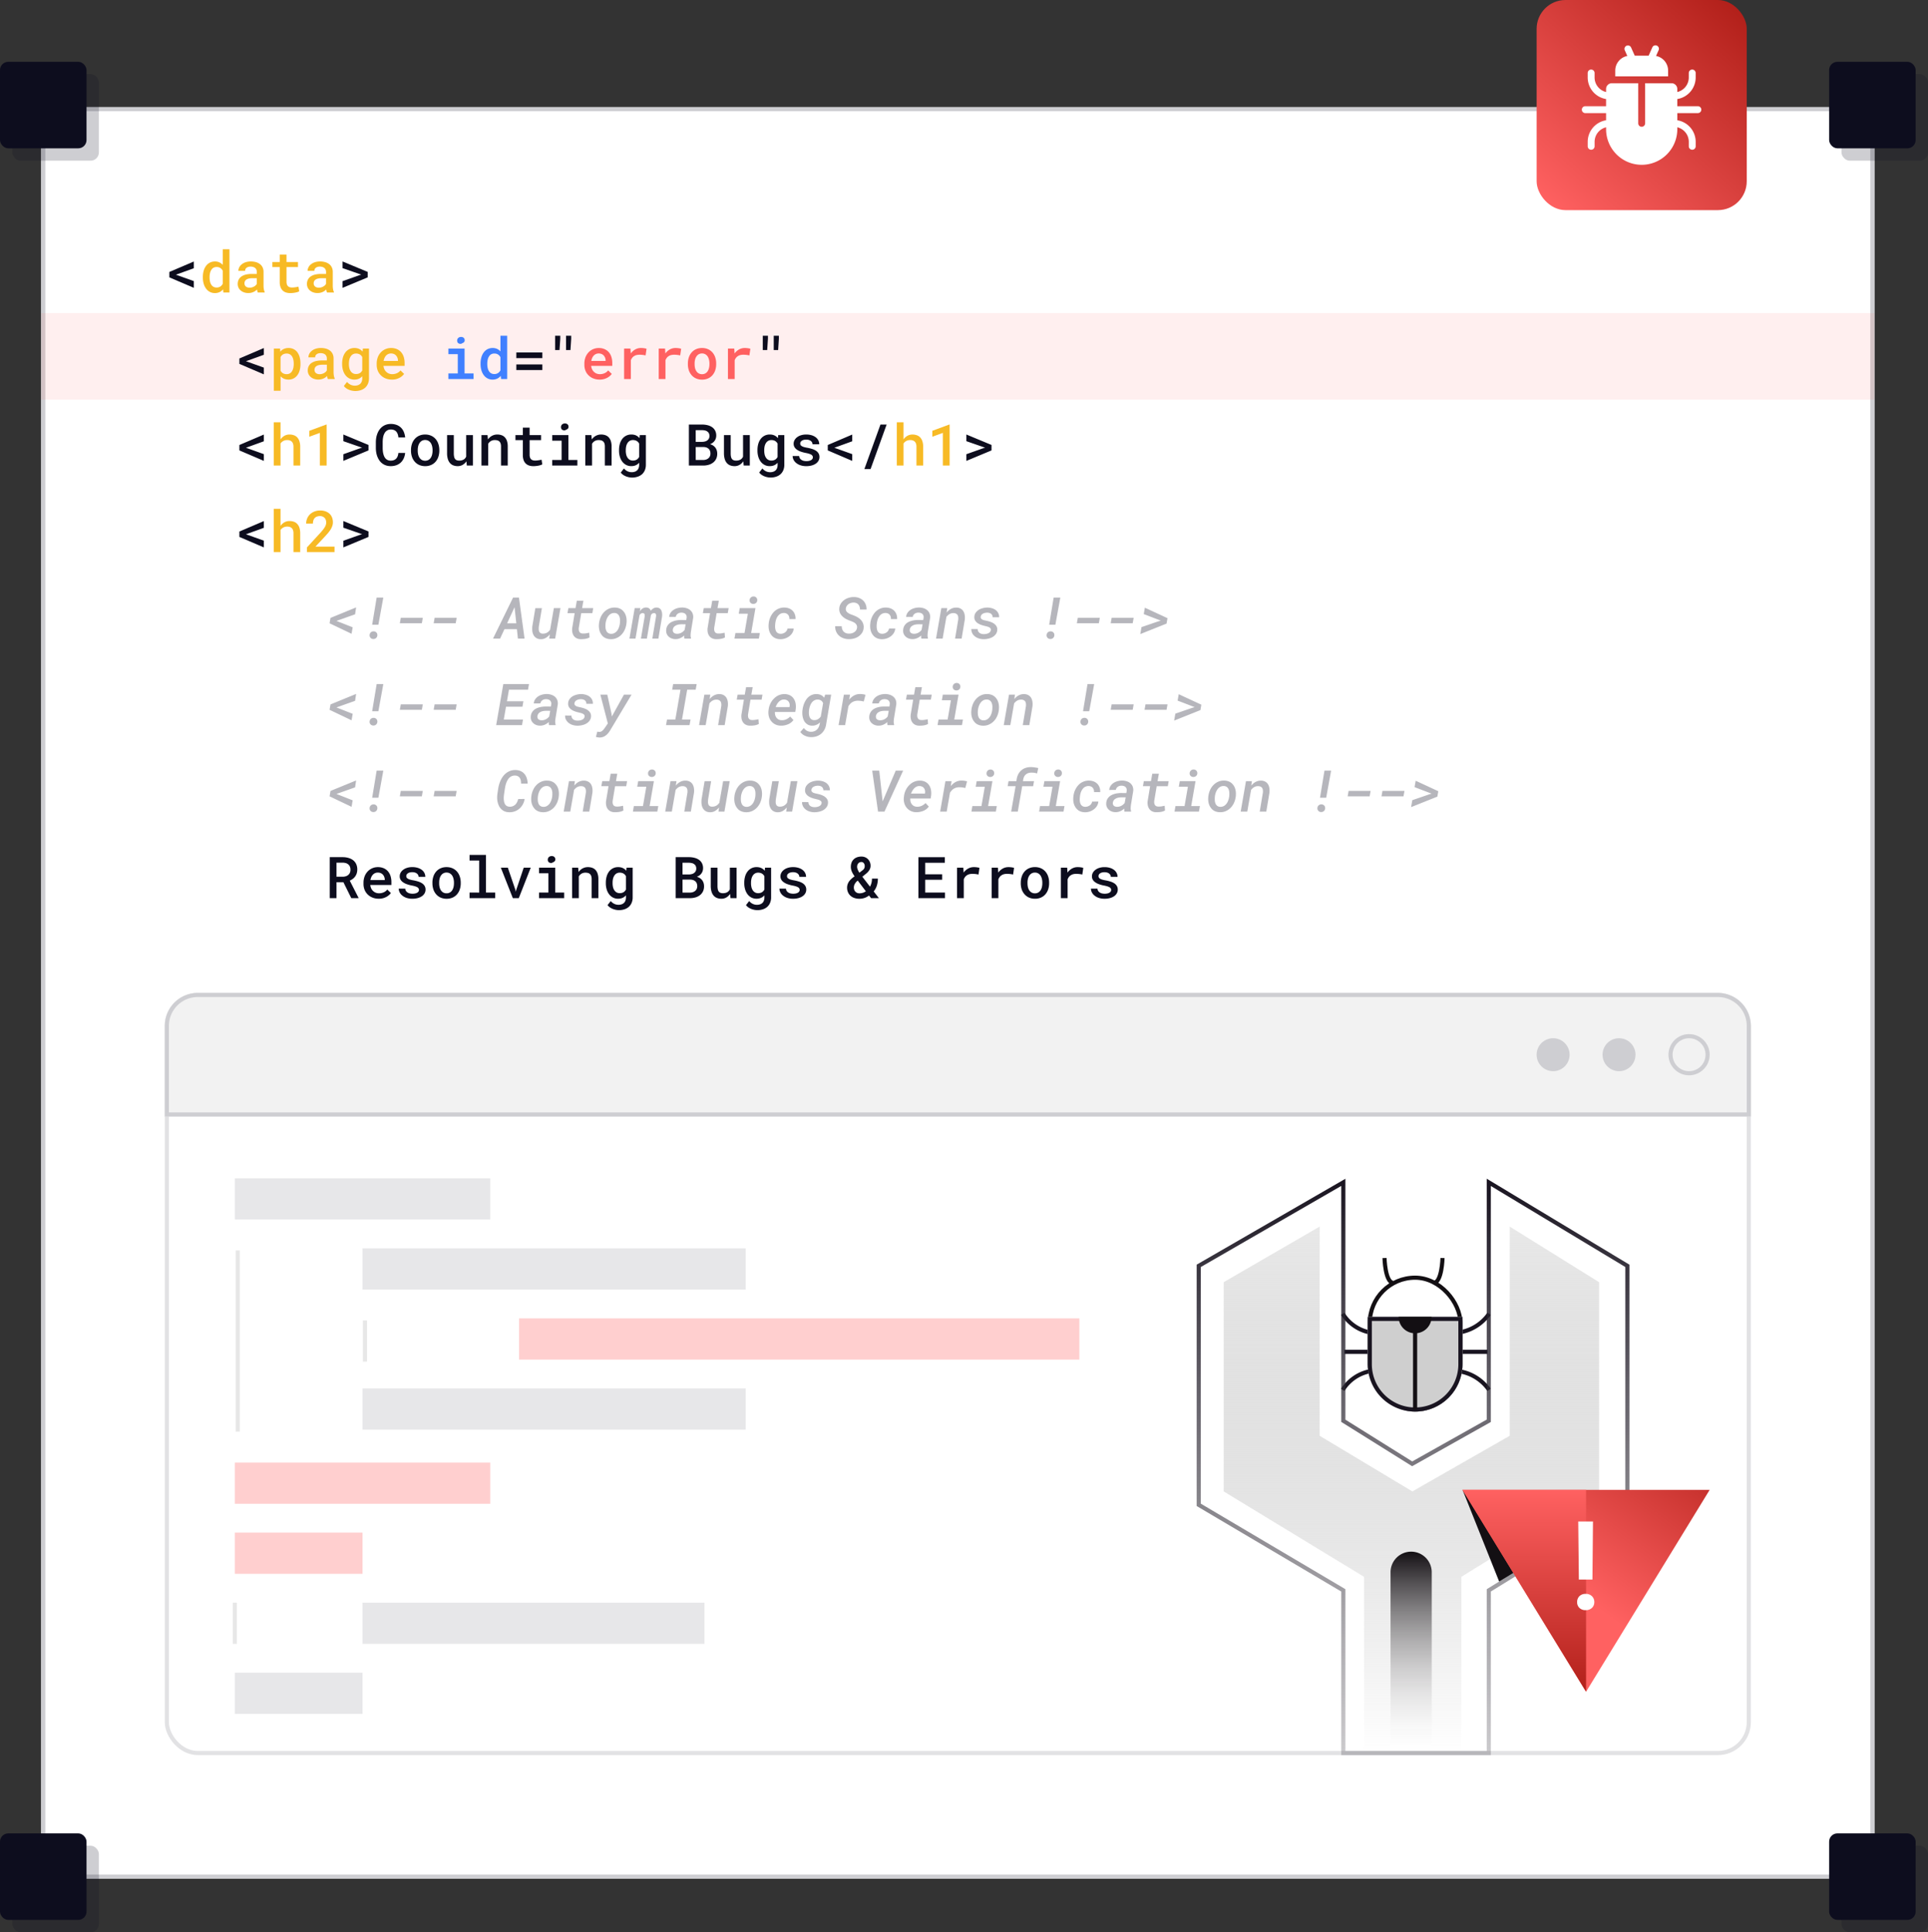 <svg xmlns="http://www.w3.org/2000/svg" xmlns:xlink="http://www.w3.org/1999/xlink" width="468" height="469" viewBox="0 0 468 469"><rect x="0" y="0" width="468" height="469" fill="#333333" stroke="none"/><defs><linearGradient id="linear-gradient" x1="0.914" x2="0.036" y2="0.967" gradientUnits="objectBoundingBox"><stop offset="0" stop-color="#b2201a"></stop><stop offset="1" stop-color="#ff6161"></stop></linearGradient><linearGradient id="linear-gradient-2" x1="0.5" x2="0.5" y2="1" gradientUnits="objectBoundingBox"><stop offset="0" stop-color="#e8e8e8"></stop><stop offset="1" stop-color="#a9a9a9" stop-opacity="0"></stop></linearGradient><linearGradient id="linear-gradient-3" x1="0.5" x2="0.5" y2="1" gradientUnits="objectBoundingBox"><stop offset="0" stop-color="#130f13"></stop><stop offset="1" stop-color="#fff" stop-opacity="0"></stop></linearGradient><linearGradient id="linear-gradient-4" x1="0.5" x2="0.5" y2="1" gradientUnits="objectBoundingBox"><stop offset="0" stop-color="#191420"></stop><stop offset="1" stop-color="#65626a" stop-opacity="0"></stop></linearGradient><linearGradient id="linear-gradient-5" x1="-0.217" y1="1.178" x2="0.471" y2="0.428" xlink:href="#linear-gradient"></linearGradient><linearGradient id="linear-gradient-6" x1="0.5" x2="0.5" y2="1" xlink:href="#linear-gradient"></linearGradient></defs><g id="Group_119" data-name="Group 119" transform="translate(-1062 -6299)"><g id="Rectangle_91" data-name="Rectangle 91" transform="translate(1072 6325)" fill="#fff" stroke="#ceced2" stroke-width="1"><rect width="445" height="430" rx="10" stroke="none"></rect><rect x="0.5" y="0.5" width="444" height="429" rx="9.5" fill="none"></rect></g><g id="Rectangle_93" data-name="Rectangle 93" transform="translate(1102 6540)" fill="#fff" stroke="#ceced2" stroke-width="1" opacity="0.6"><rect width="385" height="185" rx="8" stroke="none"></rect><rect x="0.5" y="0.5" width="384" height="184" rx="7.5" fill="none"></rect></g><rect id="Rectangle_94" data-name="Rectangle 94" width="445" height="21" transform="translate(1072 6375)" fill="#ff6161" opacity="0.1"></rect><rect id="Rectangle_87" data-name="Rectangle 87" width="21" height="21" rx="2" transform="translate(1065 6317)" fill="#0d0d1e" opacity="0.2"></rect><rect id="Rectangle_88" data-name="Rectangle 88" width="21" height="21" rx="2" transform="translate(1065 6747)" fill="#0d0d1e" opacity="0.2"></rect><rect id="Rectangle_89" data-name="Rectangle 89" width="21" height="21" rx="2" transform="translate(1509 6317)" fill="#0d0d1e" opacity="0.2"></rect><rect id="Rectangle_90" data-name="Rectangle 90" width="21" height="21" rx="2" transform="translate(1509 6747)" fill="#0d0d1e" opacity="0.2"></rect><rect id="Rectangle_83" data-name="Rectangle 83" width="21" height="21" rx="2" transform="translate(1062 6314)" fill="#0d0d1e"></rect><rect id="Rectangle_85" data-name="Rectangle 85" width="21" height="21" rx="2" transform="translate(1062 6744)" fill="#0d0d1e"></rect><rect id="Rectangle_84" data-name="Rectangle 84" width="21" height="21" rx="2" transform="translate(1506 6314)" fill="#0d0d1e"></rect><rect id="Rectangle_92" data-name="Rectangle 92" width="51" height="51" rx="7" transform="translate(1435 6299)" fill="url(#linear-gradient)"></rect><rect id="Rectangle_86" data-name="Rectangle 86" width="21" height="21" rx="2" transform="translate(1506 6744)" fill="#0d0d1e"></rect><path id="Path_113" data-name="Path 113" d="M7.048-1.135V-2.769L3.117-4.177,2.7-4.32l.417-.15L7.048-5.893V-7.526L1.107-4.99v1.313Zm36.107,0,6.1-2.543V-5l-6.1-2.536v1.62l4.136,1.436.41.137-.417.123L43.155-2.755Z" transform="translate(1102 6370)" fill="#0d0d1e"></path><path id="Path_112" data-name="Path 112" d="M88.525.137a3.738,3.738,0,0,0,1.842-.424A3.278,3.278,0,0,0,91.5-1.244l-.875-.848a2.249,2.249,0,0,1-.868.673,2.743,2.743,0,0,1-1.135.236,2.163,2.163,0,0,1-.817-.15,1.917,1.917,0,0,1-.646-.424,2,2,0,0,1-.431-.588,2.93,2.93,0,0,1-.232-.813v-.034h5.127v-.7a4.829,4.829,0,0,0-.212-1.463,3.255,3.255,0,0,0-.629-1.155,2.886,2.886,0,0,0-1.032-.749,3.491,3.491,0,0,0-1.415-.27,3.4,3.4,0,0,0-1.35.27,3.343,3.343,0,0,0-1.111.769,3.6,3.6,0,0,0-.752,1.2,4.312,4.312,0,0,0-.273,1.572v.28a3.74,3.74,0,0,0,.263,1.412A3.3,3.3,0,0,0,85.859-.9a3.441,3.441,0,0,0,1.166.759A3.988,3.988,0,0,0,88.525.137Zm-.2-6.344a1.74,1.74,0,0,1,.721.14,1.5,1.5,0,0,1,.516.373,1.723,1.723,0,0,1,.328.557,1.85,1.85,0,0,1,.116.639v.109H86.529a3.023,3.023,0,0,1,.232-.759,2.09,2.09,0,0,1,.39-.574,1.665,1.665,0,0,1,.53-.359A1.633,1.633,0,0,1,88.327-6.207ZM98.588-7.533a2.8,2.8,0,0,0-1.4.355,3.374,3.374,0,0,0-1.083.978L96.1-6.371,96.031-7.4H94.5V0h1.634V-4.566a2.452,2.452,0,0,1,.321-.581,1.627,1.627,0,0,1,.465-.417,1.814,1.814,0,0,1,.581-.253,3.05,3.05,0,0,1,.738-.082,6.528,6.528,0,0,1,.728.041,7.291,7.291,0,0,1,.742.123l.232-1.613a3.221,3.221,0,0,0-.584-.13A5.29,5.29,0,0,0,98.588-7.533Zm8.4,0a2.8,2.8,0,0,0-1.4.355,3.374,3.374,0,0,0-1.083.978l-.007-.171L104.433-7.4H102.9V0h1.634V-4.566a2.452,2.452,0,0,1,.321-.581,1.627,1.627,0,0,1,.465-.417,1.814,1.814,0,0,1,.581-.253,3.05,3.05,0,0,1,.738-.082,6.528,6.528,0,0,1,.728.041,7.291,7.291,0,0,1,.742.123l.232-1.613a3.221,3.221,0,0,0-.584-.13A5.29,5.29,0,0,0,106.989-7.533Zm2.987,3.767v.144a4.625,4.625,0,0,0,.232,1.5,3.474,3.474,0,0,0,.677,1.189,3.052,3.052,0,0,0,1.08.793,3.533,3.533,0,0,0,1.456.287,3.492,3.492,0,0,0,1.446-.287,3.06,3.06,0,0,0,1.077-.793,3.536,3.536,0,0,0,.67-1.189,4.625,4.625,0,0,0,.232-1.5v-.144a4.634,4.634,0,0,0-.232-1.494,3.53,3.53,0,0,0-.67-1.193,3.127,3.127,0,0,0-1.083-.793,3.509,3.509,0,0,0-1.453-.287,3.486,3.486,0,0,0-1.449.287,3.067,3.067,0,0,0-1.073.793,3.469,3.469,0,0,0-.677,1.193A4.634,4.634,0,0,0,109.977-3.767Zm1.634.144v-.144a4,4,0,0,1,.106-.93,2.362,2.362,0,0,1,.332-.779,1.661,1.661,0,0,1,.557-.533,1.561,1.561,0,0,1,.8-.2,1.575,1.575,0,0,1,.81.2,1.725,1.725,0,0,1,.564.533,2.616,2.616,0,0,1,.321.779,3.877,3.877,0,0,1,.109.93v.144a4.056,4.056,0,0,1-.106.943,2.453,2.453,0,0,1-.325.779,1.619,1.619,0,0,1-.561.53,1.588,1.588,0,0,1-.8.195,1.616,1.616,0,0,1-.813-.195,1.619,1.619,0,0,1-.561-.53,2.362,2.362,0,0,1-.332-.779A4.056,4.056,0,0,1,111.61-3.623Zm12.182-3.91a2.8,2.8,0,0,0-1.4.355,3.374,3.374,0,0,0-1.083.978l-.007-.171L121.235-7.4H119.7V0h1.634V-4.566a2.452,2.452,0,0,1,.321-.581,1.627,1.627,0,0,1,.465-.417,1.814,1.814,0,0,1,.581-.253,3.05,3.05,0,0,1,.738-.082,6.528,6.528,0,0,1,.728.041,7.291,7.291,0,0,1,.742.123l.232-1.613a3.221,3.221,0,0,0-.584-.13A5.29,5.29,0,0,0,123.792-7.533Z" transform="translate(1119 6391)" fill="#ff6161"></path><path id="Path_111" data-name="Path 111" d="M7.048-1.135V-2.769L3.117-4.177,2.7-4.32l.417-.15L7.048-5.893V-7.526L1.107-4.99v1.313Zm19.3,0,6.1-2.543V-5l-6.1-2.536v1.62l4.136,1.436.41.137-.417.123L26.353-2.755ZM41.344-3.062H39.7a2.91,2.91,0,0,1-.178.8,1.727,1.727,0,0,1-.362.581,1.508,1.508,0,0,1-.561.362,2.133,2.133,0,0,1-.752.123,1.87,1.87,0,0,1-.632-.1,1.451,1.451,0,0,1-.489-.291,1.728,1.728,0,0,1-.352-.424,2.6,2.6,0,0,1-.243-.547,4.211,4.211,0,0,1-.181-.8,7.124,7.124,0,0,1-.058-.937V-5.667a6.9,6.9,0,0,1,.044-.79,5.3,5.3,0,0,1,.133-.728,3.367,3.367,0,0,1,.3-.708,1.612,1.612,0,0,1,.455-.516,1.452,1.452,0,0,1,.455-.253,1.757,1.757,0,0,1,.578-.089,2.086,2.086,0,0,1,.786.133,1.473,1.473,0,0,1,.554.386,1.878,1.878,0,0,1,.345.612,3.337,3.337,0,0,1,.167.8h1.641a4.679,4.679,0,0,0-.332-1.354,3.108,3.108,0,0,0-.7-1.039,3.025,3.025,0,0,0-1.056-.656,3.974,3.974,0,0,0-1.4-.232,3.478,3.478,0,0,0-1.07.157,3.351,3.351,0,0,0-.892.438,3.5,3.5,0,0,0-.749.742,4.005,4.005,0,0,0-.53.967,5.158,5.158,0,0,0-.287,1.019,6.415,6.415,0,0,0-.1,1.121v1.36a6.7,6.7,0,0,0,.1,1.169,4.967,4.967,0,0,0,.3,1.039,4.372,4.372,0,0,0,.489.892,3.074,3.074,0,0,0,.68.694,3.059,3.059,0,0,0,.919.475,3.648,3.648,0,0,0,1.131.167,3.922,3.922,0,0,0,1.371-.229,3.128,3.128,0,0,0,1.07-.653A3.216,3.216,0,0,0,41-1.747,4.01,4.01,0,0,0,41.344-3.062Zm1.422-.7v.144A4.625,4.625,0,0,0,43-2.126a3.475,3.475,0,0,0,.677,1.189,3.052,3.052,0,0,0,1.08.793,3.533,3.533,0,0,0,1.456.287,3.492,3.492,0,0,0,1.446-.287,3.06,3.06,0,0,0,1.077-.793,3.536,3.536,0,0,0,.67-1.189,4.625,4.625,0,0,0,.232-1.5v-.144A4.634,4.634,0,0,0,49.4-5.26a3.53,3.53,0,0,0-.67-1.193,3.127,3.127,0,0,0-1.083-.793A3.509,3.509,0,0,0,46.2-7.533a3.486,3.486,0,0,0-1.449.287,3.067,3.067,0,0,0-1.073.793A3.469,3.469,0,0,0,43-5.26,4.634,4.634,0,0,0,42.766-3.767Zm1.634.144v-.144a4,4,0,0,1,.106-.93,2.362,2.362,0,0,1,.332-.779,1.661,1.661,0,0,1,.557-.533,1.561,1.561,0,0,1,.8-.2,1.575,1.575,0,0,1,.81.2,1.725,1.725,0,0,1,.564.533,2.616,2.616,0,0,1,.321.779,3.876,3.876,0,0,1,.109.93v.144a4.057,4.057,0,0,1-.106.943,2.453,2.453,0,0,1-.325.779,1.619,1.619,0,0,1-.561.53,1.587,1.587,0,0,1-.8.195,1.616,1.616,0,0,1-.813-.195,1.619,1.619,0,0,1-.561-.53,2.362,2.362,0,0,1-.332-.779A4.057,4.057,0,0,1,44.4-3.623ZM56.314,0H57.8V-7.4H56.157V-2.16a1.769,1.769,0,0,1-.232.373,1.523,1.523,0,0,1-.314.291,1.8,1.8,0,0,1-.492.215,2.357,2.357,0,0,1-.636.079,1.8,1.8,0,0,1-.595-.089.89.89,0,0,1-.417-.3,1.32,1.32,0,0,1-.239-.55A4.118,4.118,0,0,1,53.156-3V-7.4H51.522v4.382a4.891,4.891,0,0,0,.185,1.432,2.658,2.658,0,0,0,.52.981,2.069,2.069,0,0,0,.817.564,2.923,2.923,0,0,0,1.049.181A2.38,2.38,0,0,0,55.3-.167a2.78,2.78,0,0,0,.916-.865Zm3.555,0H61.5V-5.277a2.072,2.072,0,0,1,.253-.342,1.676,1.676,0,0,1,.308-.267,1.727,1.727,0,0,1,.472-.222,1.927,1.927,0,0,1,.561-.079,2.385,2.385,0,0,1,.643.079,1.143,1.143,0,0,1,.479.263,1.157,1.157,0,0,1,.3.492,2.45,2.45,0,0,1,.1.766V0h1.634V-4.614a4.207,4.207,0,0,0-.185-1.33,2.421,2.421,0,0,0-.52-.906,1.988,1.988,0,0,0-.807-.52A3.145,3.145,0,0,0,63.7-7.533a2.708,2.708,0,0,0-.82.123,2.688,2.688,0,0,0-.718.349,2.887,2.887,0,0,0-.386.325,3.055,3.055,0,0,0-.332.393l-.1-1.053H59.869ZM71.552-9.2H69.911v1.8H68.12v1.224h1.791v3.637A3.5,3.5,0,0,0,70.1-1.319a2.173,2.173,0,0,0,.523.827,2.039,2.039,0,0,0,.8.482,3.281,3.281,0,0,0,1.029.154q.308,0,.619-.031t.6-.085a4.736,4.736,0,0,0,.537-.133,1.91,1.91,0,0,0,.427-.188l-.178-1.128-.3.065q-.181.038-.386.065t-.437.055q-.226.021-.437.021a2.014,2.014,0,0,1-.54-.068,1.015,1.015,0,0,1-.424-.232,1.028,1.028,0,0,1-.277-.434,2.057,2.057,0,0,1-.1-.687V-6.173h2.782V-7.4H71.552Zm5.5,1.8v1.36h2.276v4.683H77.048V0h6.1V-1.354H80.972V-7.4Zm2.126-1.914a.816.816,0,0,0,.126.455.654.654,0,0,0,.373.27.866.866,0,0,0,.438.034.715.715,0,0,0,.342-.171.729.729,0,0,0,.438-.3.7.7,0,0,0,.1-.523.708.708,0,0,0-.263-.482.912.912,0,0,0-.6-.188,1.12,1.12,0,0,0-.393.065.869.869,0,0,0-.3.181.825.825,0,0,0-.2.291A.959.959,0,0,0,79.174-9.311ZM85.073,0h1.634V-5.277a2.072,2.072,0,0,1,.253-.342,1.676,1.676,0,0,1,.308-.267,1.727,1.727,0,0,1,.472-.222,1.927,1.927,0,0,1,.561-.079,2.385,2.385,0,0,1,.643.079,1.143,1.143,0,0,1,.479.263,1.157,1.157,0,0,1,.3.492,2.45,2.45,0,0,1,.1.766V0h1.634V-4.614a4.207,4.207,0,0,0-.185-1.33,2.421,2.421,0,0,0-.52-.906,1.988,1.988,0,0,0-.807-.52,3.145,3.145,0,0,0-1.039-.164,2.708,2.708,0,0,0-.82.123,2.688,2.688,0,0,0-.718.349,2.887,2.887,0,0,0-.386.325,3.055,3.055,0,0,0-.332.393L86.55-7.4H85.073Zm8.189-3.753v.144a5.1,5.1,0,0,0,.208,1.487,3.687,3.687,0,0,0,.591,1.186A2.8,2.8,0,0,0,95-.147a2.632,2.632,0,0,0,1.23.284,2.93,2.93,0,0,0,.7-.079,2.3,2.3,0,0,0,.588-.229A1.932,1.932,0,0,0,97.846-.4a3.8,3.8,0,0,0,.3-.28v.513a2.166,2.166,0,0,1-.12.745,1.541,1.541,0,0,1-.338.554,1.6,1.6,0,0,1-.578.355,2.263,2.263,0,0,1-.776.123,2.44,2.44,0,0,1-.5-.051,2.287,2.287,0,0,1-.485-.161,2.469,2.469,0,0,1-.468-.284A2.605,2.605,0,0,1,94.452.7L93.68,1.7a2.455,2.455,0,0,0,.588.561,3.483,3.483,0,0,0,.718.376,4.225,4.225,0,0,0,.752.212,3.883,3.883,0,0,0,.69.068A4.249,4.249,0,0,0,97.792,2.7a3.026,3.026,0,0,0,1.063-.6,2.778,2.778,0,0,0,.68-.981,3.39,3.39,0,0,0,.243-1.323V-7.4H98.294l-.068.745a2.856,2.856,0,0,0-.294-.3A2.019,2.019,0,0,0,97.6-7.2a2.261,2.261,0,0,0-.608-.25,3.015,3.015,0,0,0-.745-.085A2.722,2.722,0,0,0,95-7.256a2.749,2.749,0,0,0-.94.776,3.551,3.551,0,0,0-.595,1.193A5.4,5.4,0,0,0,93.263-3.753Zm1.641.144v-.144a4.141,4.141,0,0,1,.1-.94,2.4,2.4,0,0,1,.321-.776A1.569,1.569,0,0,1,95.867-6a1.534,1.534,0,0,1,.786-.191,1.861,1.861,0,0,1,.479.058,1.817,1.817,0,0,1,.4.154,1.563,1.563,0,0,1,.352.28,1.72,1.72,0,0,1,.263.369v3.24a2.057,2.057,0,0,1-.253.362,1.485,1.485,0,0,1-.328.28,1.643,1.643,0,0,1-.414.171,1.962,1.962,0,0,1-.509.062A1.542,1.542,0,0,1,95.86-1.4a1.539,1.539,0,0,1-.54-.523A2.2,2.2,0,0,1,95-2.68,4.2,4.2,0,0,1,94.9-3.609ZM110.223,0h3.445a4.791,4.791,0,0,0,1.371-.188,3.143,3.143,0,0,0,1.09-.557,2.534,2.534,0,0,0,.718-.9A2.791,2.791,0,0,0,117.1-2.9a2.6,2.6,0,0,0-.113-.769,2.254,2.254,0,0,0-.332-.667,2.359,2.359,0,0,0-.526-.5,2.32,2.32,0,0,0-.759-.338v-.014a2.955,2.955,0,0,0,.53-.277,2.218,2.218,0,0,0,.414-.359,1.986,1.986,0,0,0,.4-.646,2.293,2.293,0,0,0,.147-.79,2.6,2.6,0,0,0-.263-1.207,2.305,2.305,0,0,0-.728-.837,3.283,3.283,0,0,0-1.1-.489,5.538,5.538,0,0,0-1.36-.161h-3.186Zm1.654-4.5h1.887a2.232,2.232,0,0,1,.718.12,1.517,1.517,0,0,1,.533.318,1.294,1.294,0,0,1,.328.5,1.884,1.884,0,0,1,.109.667,1.531,1.531,0,0,1-.133.646,1.332,1.332,0,0,1-.379.489,1.663,1.663,0,0,1-.547.3,2.2,2.2,0,0,1-.711.109h-1.8Zm0-1.251V-8.593h1.552a3.222,3.222,0,0,1,.772.1,1.406,1.406,0,0,1,.581.3,1.09,1.09,0,0,1,.318.42,1.493,1.493,0,0,1,.113.6,1.312,1.312,0,0,1-.123.581,1.294,1.294,0,0,1-.335.431,1.567,1.567,0,0,1-.571.3,2.708,2.708,0,0,1-.742.109ZM123.525,0h1.483V-7.4h-1.641V-2.16a1.769,1.769,0,0,1-.232.373,1.523,1.523,0,0,1-.314.291,1.8,1.8,0,0,1-.492.215,2.357,2.357,0,0,1-.636.079,1.8,1.8,0,0,1-.595-.089.89.89,0,0,1-.417-.3,1.32,1.32,0,0,1-.239-.55A4.117,4.117,0,0,1,120.367-3V-7.4h-1.634v4.382a4.891,4.891,0,0,0,.185,1.432,2.658,2.658,0,0,0,.52.981,2.069,2.069,0,0,0,.817.564A2.923,2.923,0,0,0,121.3.144a2.38,2.38,0,0,0,1.21-.311,2.78,2.78,0,0,0,.916-.865Zm3.343-3.753v.144a5.1,5.1,0,0,0,.208,1.487,3.687,3.687,0,0,0,.591,1.186,2.8,2.8,0,0,0,.937.79,2.632,2.632,0,0,0,1.23.284,2.93,2.93,0,0,0,.7-.079,2.3,2.3,0,0,0,.588-.229,1.933,1.933,0,0,0,.332-.226,3.8,3.8,0,0,0,.3-.28v.513a2.166,2.166,0,0,1-.12.745,1.541,1.541,0,0,1-.338.554,1.6,1.6,0,0,1-.578.355,2.263,2.263,0,0,1-.776.123,2.44,2.44,0,0,1-.5-.051,2.287,2.287,0,0,1-.485-.161,2.469,2.469,0,0,1-.468-.284A2.605,2.605,0,0,1,128.058.7l-.772.991a2.455,2.455,0,0,0,.588.561,3.482,3.482,0,0,0,.718.376,4.225,4.225,0,0,0,.752.212,3.883,3.883,0,0,0,.69.068A4.249,4.249,0,0,0,131.4,2.7a3.026,3.026,0,0,0,1.063-.6,2.778,2.778,0,0,0,.68-.981,3.39,3.39,0,0,0,.243-1.323V-7.4H131.9l-.068.745a2.856,2.856,0,0,0-.294-.3A2.019,2.019,0,0,0,131.2-7.2a2.261,2.261,0,0,0-.608-.25,3.015,3.015,0,0,0-.745-.085,2.722,2.722,0,0,0-1.241.277,2.749,2.749,0,0,0-.94.776,3.551,3.551,0,0,0-.595,1.193A5.4,5.4,0,0,0,126.868-3.753Zm1.641.144v-.144a4.141,4.141,0,0,1,.1-.94,2.4,2.4,0,0,1,.321-.776,1.569,1.569,0,0,1,.54-.526,1.534,1.534,0,0,1,.786-.191,1.861,1.861,0,0,1,.479.058,1.817,1.817,0,0,1,.4.154,1.563,1.563,0,0,1,.352.28,1.721,1.721,0,0,1,.263.369v3.24a2.057,2.057,0,0,1-.253.362,1.485,1.485,0,0,1-.328.28,1.643,1.643,0,0,1-.414.171,1.962,1.962,0,0,1-.509.062,1.542,1.542,0,0,1-.779-.188,1.539,1.539,0,0,1-.54-.523,2.2,2.2,0,0,1-.318-.759A4.2,4.2,0,0,1,128.509-3.609ZM140.314-2a.677.677,0,0,1-.079.325.865.865,0,0,1-.236.27,1.451,1.451,0,0,1-.509.239,2.768,2.768,0,0,1-.742.089,3,3,0,0,1-.622-.065,1.664,1.664,0,0,1-.547-.215,1.246,1.246,0,0,1-.407-.379,1.126,1.126,0,0,1-.181-.578h-1.586a2.023,2.023,0,0,0,.219.9,2.331,2.331,0,0,0,.643.786,3.227,3.227,0,0,0,1.036.561,4.369,4.369,0,0,0,1.418.212,4.852,4.852,0,0,0,1.306-.164,3.333,3.333,0,0,0,1.012-.458,2.129,2.129,0,0,0,.646-.7,1.82,1.82,0,0,0,.229-.9,1.685,1.685,0,0,0-.219-.875,2.056,2.056,0,0,0-.615-.643,3.883,3.883,0,0,0-.957-.437,10.054,10.054,0,0,0-1.237-.3,5.86,5.86,0,0,1-.8-.185,1.919,1.919,0,0,1-.5-.226.67.67,0,0,1-.267-.27.776.776,0,0,1-.075-.345.741.741,0,0,1,.089-.352.825.825,0,0,1,.267-.291,1.339,1.339,0,0,1,.455-.215A2.376,2.376,0,0,1,138.7-6.3a2.119,2.119,0,0,1,.7.106,1.393,1.393,0,0,1,.492.284,1.043,1.043,0,0,1,.25.338.939.939,0,0,1,.085.393h1.634a2.024,2.024,0,0,0-.219-.93,2.206,2.206,0,0,0-.622-.745,3.147,3.147,0,0,0-1-.5,4.5,4.5,0,0,0-1.326-.181,4.161,4.161,0,0,0-1.254.178,3.043,3.043,0,0,0-.96.485,2.182,2.182,0,0,0-.619.714,1.808,1.808,0,0,0-.215.858,1.584,1.584,0,0,0,.212.827,1.982,1.982,0,0,0,.588.615,3.761,3.761,0,0,0,.913.465,8.287,8.287,0,0,0,1.172.321,7.2,7.2,0,0,1,.854.205,2.85,2.85,0,0,1,.554.232.911.911,0,0,1,.284.287A.68.68,0,0,1,140.314-2Zm9.557.868V-2.769L145.94-4.177l-.417-.144.417-.15,3.931-1.422V-7.526l-5.94,2.536v1.313Zm4.45,1.989,3.9-10.808h-1.5L152.817.854Zm23.256-1.989,6.1-2.543V-5l-6.1-2.536v1.62l4.136,1.436.41.137-.417.123-4.129,1.463Z" transform="translate(1119 6412)" fill="#0d0d1e"></path><path id="Path_110" data-name="Path 110" d="M7.048-1.135V-2.769L3.117-4.177,2.7-4.32l.417-.15L7.048-5.893V-7.526L1.107-4.99v1.313Zm19.3,0,6.1-2.543V-5l-6.1-2.536v1.62l4.136,1.436.41.137-.417.123L26.353-2.755Z" transform="translate(1119 6433)" fill="#0d0d1e"></path><path id="Path_109" data-name="Path 109" d="M1-3.712,6.337-1.169,6.61-2.741,2.967-4.177l-.308-.116.52-.178L7.191-5.893l.253-1.675L1.23-5.024Zm11.847.342,1.2-6.583h-1.62L11.341-3.37ZM10.712-.786a.859.859,0,0,0,.075.362.842.842,0,0,0,.205.28.786.786,0,0,0,.294.185A.981.981,0,0,0,11.655.1a.948.948,0,0,0,.379-.075,1.032,1.032,0,0,0,.3-.2,1,1,0,0,0,.195-.3.936.936,0,0,0,.072-.373.977.977,0,0,0-.068-.373.825.825,0,0,0-.2-.291.818.818,0,0,0-.3-.188.962.962,0,0,0-.373-.058.948.948,0,0,0-.379.075.944.944,0,0,0-.3.2.906.906,0,0,0-.2.311A1.144,1.144,0,0,0,10.712-.786ZM23.393-3.712l.239-1.326H18.286l-.232,1.326Zm8.217,0,.239-1.326H26.5l-.232,1.326ZM46.471-2.29,46.717,0H48.33L46.97-9.953H45.541L40.674,0H42.39l1.06-2.29ZM44.092-3.7,45.9-7.622,46.327-3.7ZM52.261.144A2.267,2.267,0,0,0,53.5-.174a3.6,3.6,0,0,0,.967-.858L54.318,0h1.442l1.285-7.4h-1.6L54.53-2.153a2.629,2.629,0,0,1-.325.39,2.156,2.156,0,0,1-.373.294,1.9,1.9,0,0,1-.506.205,2.187,2.187,0,0,1-.581.062,1.009,1.009,0,0,1-.6-.178.855.855,0,0,1-.291-.417,1.649,1.649,0,0,1-.085-.567q0-.314.038-.629l.731-4.4H50.948l-.731,4.382a5.526,5.526,0,0,0-.007,1.131,2.732,2.732,0,0,0,.3,1.022,1.973,1.973,0,0,0,.663.714A2.032,2.032,0,0,0,52.261.144ZM62.617-9.2h-1.6L60.7-7.4H58.967l-.219,1.224h1.743l-.6,3.637A3.444,3.444,0,0,0,59.934-1.5a2.185,2.185,0,0,0,.359.844,1.837,1.837,0,0,0,.673.571,2.263,2.263,0,0,0,1.015.222A6.2,6.2,0,0,0,63.068.065,3.088,3.088,0,0,0,64.107-.28l-.082-1.142q-.383.082-.766.144a3.978,3.978,0,0,1-.772.048,1.191,1.191,0,0,1-.53-.116.722.722,0,0,1-.311-.3,1.048,1.048,0,0,1-.147-.437,2.317,2.317,0,0,1,0-.547l.588-3.541h2.7L65-7.4H62.3Zm3.794,5.482-.014.144a4.62,4.62,0,0,0,0,.988,3.728,3.728,0,0,0,.208.906,3.065,3.065,0,0,0,.3.591,3.813,3.813,0,0,0,.417.523,2.411,2.411,0,0,0,.8.5A3.068,3.068,0,0,0,69.2.144,3.356,3.356,0,0,0,70.69-.14a3.76,3.76,0,0,0,1.169-.824,4.254,4.254,0,0,0,.8-1.213,5.16,5.16,0,0,0,.4-1.459l.014-.15a4.81,4.81,0,0,0,.007-.991,3.726,3.726,0,0,0-.205-.916,2.8,2.8,0,0,0-.328-.649,3.179,3.179,0,0,0-.472-.547,2.576,2.576,0,0,0-.783-.461,2.936,2.936,0,0,0-1.022-.181,3.344,3.344,0,0,0-1.483.28,3.681,3.681,0,0,0-1.148.807,4.122,4.122,0,0,0-.824,1.237A5.314,5.314,0,0,0,66.411-3.719Zm1.579.144L68-3.719a4.267,4.267,0,0,1,.212-.885,3.2,3.2,0,0,1,.417-.81,2.015,2.015,0,0,1,.643-.591,1.661,1.661,0,0,1,.9-.208,1.253,1.253,0,0,1,.721.232,1.348,1.348,0,0,1,.42.54,2.4,2.4,0,0,1,.185.827,5.571,5.571,0,0,1-.021.834l-.014.144a4.412,4.412,0,0,1-.205.858,3.008,3.008,0,0,1-.417.824,2.121,2.121,0,0,1-.649.584,1.647,1.647,0,0,1-.889.208,1.279,1.279,0,0,1-.742-.239,1.263,1.263,0,0,1-.414-.554,2.343,2.343,0,0,1-.174-.79A5.257,5.257,0,0,1,67.99-3.575ZM76.446-7.4,75.065-7.4,73.787,0h1.47l.984-5.687q.068-.1.14-.191a.769.769,0,0,1,.161-.15.635.635,0,0,1,.212-.116.861.861,0,0,1,.273-.041.452.452,0,0,1,.27.072.51.51,0,0,1,.154.174.89.89,0,0,1,.048.253,1.935,1.935,0,0,1-.007.28L76.576,0h1.442L79-5.674a1.145,1.145,0,0,1,.113-.181,1.136,1.136,0,0,1,.14-.154.785.785,0,0,1,.236-.133.852.852,0,0,1,.284-.044.486.486,0,0,1,.273.068.455.455,0,0,1,.157.178.767.767,0,0,1,.055.256,1.974,1.974,0,0,1-.007.284L79.345,0h1.47L81.7-5.3a3.529,3.529,0,0,0,.014-.824,2.212,2.212,0,0,0-.239-.817,1.2,1.2,0,0,0-.417-.424,1.288,1.288,0,0,0-.663-.171,1.44,1.44,0,0,0-.813.215,2.6,2.6,0,0,0-.629.571,1.085,1.085,0,0,0-.137-.321.892.892,0,0,0-.205-.226,1.107,1.107,0,0,0-.352-.185,1.413,1.413,0,0,0-.427-.062,1.508,1.508,0,0,0-.9.267,2.4,2.4,0,0,0-.643.69ZM87.138,0H88.73l.007-.123a2.333,2.333,0,0,1-.1-.783,7.192,7.192,0,0,1,.079-.8l.54-3.288a2.291,2.291,0,0,0-.126-1.087,2.063,2.063,0,0,0-.55-.793,2.523,2.523,0,0,0-.875-.489,3.678,3.678,0,0,0-1.073-.181,4.352,4.352,0,0,0-1.083.126,3.4,3.4,0,0,0-1,.414,2.618,2.618,0,0,0-.762.721,2.032,2.032,0,0,0-.352,1.022l1.593-.007a1.29,1.29,0,0,1,.185-.455,1.1,1.1,0,0,1,.321-.318,1.21,1.21,0,0,1,.424-.2,1.834,1.834,0,0,1,.506-.055A1.716,1.716,0,0,1,87-6.2a1.008,1.008,0,0,1,.4.25.944.944,0,0,1,.236.4,1.253,1.253,0,0,1,.031.537l-.089.513-1.21-.014a7,7,0,0,0-.841.051,5.08,5.08,0,0,0-.82.167,4.026,4.026,0,0,0-.752.3,2.4,2.4,0,0,0-.622.468,2.242,2.242,0,0,0-.441.653,2.316,2.316,0,0,0-.188.858,1.925,1.925,0,0,0,.144.885,1.846,1.846,0,0,0,.485.667,2.11,2.11,0,0,0,.718.434,2.642,2.642,0,0,0,.882.161,2.789,2.789,0,0,0,.79-.1,3.054,3.054,0,0,0,.708-.294,2.75,2.75,0,0,0,.335-.222q.164-.126.321-.263a3.367,3.367,0,0,0-.007.369A1.562,1.562,0,0,0,87.138,0ZM85.313-1.169a1.484,1.484,0,0,1-.427-.072.926.926,0,0,1-.332-.188.7.7,0,0,1-.2-.311,1.026,1.026,0,0,1-.034-.434,1.271,1.271,0,0,1,.106-.379,1.515,1.515,0,0,1,.188-.3,1.272,1.272,0,0,1,.267-.226,3.5,3.5,0,0,1,.314-.178,2.666,2.666,0,0,1,.643-.171,4.736,4.736,0,0,1,.656-.048l.937.007L87.179-2.1a2.425,2.425,0,0,1-.338.362,2.39,2.39,0,0,1-.393.28,2.237,2.237,0,0,1-.54.219A2.148,2.148,0,0,1,85.313-1.169ZM95.484-9.2h-1.6L93.57-7.4H91.834l-.219,1.224h1.743l-.6,3.637A3.444,3.444,0,0,0,92.8-1.5a2.185,2.185,0,0,0,.359.844,1.837,1.837,0,0,0,.673.571,2.263,2.263,0,0,0,1.015.222A6.2,6.2,0,0,0,95.936.065,3.088,3.088,0,0,0,96.975-.28l-.082-1.142q-.383.082-.766.144a3.978,3.978,0,0,1-.772.048,1.191,1.191,0,0,1-.53-.116.722.722,0,0,1-.311-.3,1.047,1.047,0,0,1-.147-.437,2.317,2.317,0,0,1,0-.547l.588-3.541h2.7L97.87-7.4h-2.7Zm5.079,1.8-.239,1.36h2.208l-.807,4.683H99.518L99.278,0h5.927l.239-1.354h-2.112L104.378-7.4Zm2.393-1.887a.816.816,0,0,0,.27.643.908.908,0,0,0,.66.226.951.951,0,0,0,.663-.26.872.872,0,0,0,.267-.663.842.842,0,0,0-.267-.649.883.883,0,0,0-.656-.232.92.92,0,0,0-.667.273A.93.93,0,0,0,102.956-9.283Zm7.5,8.114a1.323,1.323,0,0,1-.509-.1,1.2,1.2,0,0,1-.366-.246,1.175,1.175,0,0,1-.277-.444,2.835,2.835,0,0,1-.133-.54,3.426,3.426,0,0,1-.027-.533q.007-.273.034-.526L109.2-3.8a5.609,5.609,0,0,1,.14-.667,3.021,3.021,0,0,1,.25-.632,2.649,2.649,0,0,1,.267-.414,2.041,2.041,0,0,1,.349-.352,1.723,1.723,0,0,1,.506-.263,1.861,1.861,0,0,1,.622-.085,1.436,1.436,0,0,1,.564.13,1.184,1.184,0,0,1,.407.314,1.3,1.3,0,0,1,.243.461,1.581,1.581,0,0,1,.058.564l1.5.007a2.791,2.791,0,0,0-.15-1.118,2.577,2.577,0,0,0-.533-.885,2.568,2.568,0,0,0-.854-.571,3.043,3.043,0,0,0-1.114-.222,3.438,3.438,0,0,0-1.442.256,3.491,3.491,0,0,0-1.142.769,4.6,4.6,0,0,0-.841,1.237,4.867,4.867,0,0,0-.417,1.47l-.027.246a5.761,5.761,0,0,0-.017.766,3.811,3.811,0,0,0,.1.718,3.143,3.143,0,0,0,.376.926,2.862,2.862,0,0,0,.636.735,2.585,2.585,0,0,0,.742.4,3,3,0,0,0,.96.157,3.487,3.487,0,0,0,1.138-.164,3.5,3.5,0,0,0,1.029-.52,2.942,2.942,0,0,0,.762-.82,2.309,2.309,0,0,0,.345-1.087l-1.5.007a1.409,1.409,0,0,1-.215.54,1.539,1.539,0,0,1-.393.4,1.785,1.785,0,0,1-.513.25A1.837,1.837,0,0,1,110.455-1.169Zm18.573-1.442a1.411,1.411,0,0,1-.232.629,1.552,1.552,0,0,1-.458.438,1.943,1.943,0,0,1-.6.263,2.458,2.458,0,0,1-.667.079,2.15,2.15,0,0,1-.749-.133,1.462,1.462,0,0,1-.543-.359,1.612,1.612,0,0,1-.338-.561,2.166,2.166,0,0,1-.12-.745l-1.593-.007a3.12,3.12,0,0,0,.232,1.3,2.774,2.774,0,0,0,.69.981A3.113,3.113,0,0,0,125.7-.1a3.81,3.81,0,0,0,1.292.229,4.8,4.8,0,0,0,1.289-.15,3.318,3.318,0,0,0,1.152-.533,3.083,3.083,0,0,0,.831-.861,2.5,2.5,0,0,0,.379-1.21,2.416,2.416,0,0,0-.167-1.114A2.688,2.688,0,0,0,129.9-4.6a3.673,3.673,0,0,0-.861-.646,6.776,6.776,0,0,0-1.019-.455q-.273-.1-.588-.222a2.773,2.773,0,0,1-.574-.311,1.384,1.384,0,0,1-.424-.437.976.976,0,0,1-.116-.629,1.391,1.391,0,0,1,.222-.625,1.8,1.8,0,0,1,.448-.461,2.087,2.087,0,0,1,.591-.27,2.208,2.208,0,0,1,.653-.085,1.678,1.678,0,0,1,.673.137,1.351,1.351,0,0,1,.475.355,1.493,1.493,0,0,1,.28.526,2.245,2.245,0,0,1,.1.67l1.586.007a3.065,3.065,0,0,0-.2-1.23,2.759,2.759,0,0,0-.615-.95,2.9,2.9,0,0,0-.964-.622,3.441,3.441,0,0,0-1.224-.239,4.262,4.262,0,0,0-1.258.164,3.713,3.713,0,0,0-1.135.533,3.148,3.148,0,0,0-.848.889,2.491,2.491,0,0,0-.376,1.21,2.282,2.282,0,0,0,.188,1.1,2.6,2.6,0,0,0,.612.834,3.772,3.772,0,0,0,.885.619,8,8,0,0,0,1.015.434q.294.109.6.243a2.369,2.369,0,0,1,.55.325,1.371,1.371,0,0,1,.369.472A1.17,1.17,0,0,1,129.028-2.611Zm6.077,1.442a1.323,1.323,0,0,1-.509-.1,1.2,1.2,0,0,1-.366-.246,1.175,1.175,0,0,1-.277-.444,2.835,2.835,0,0,1-.133-.54,3.426,3.426,0,0,1-.027-.533q.007-.273.034-.526l.027-.239a5.611,5.611,0,0,1,.14-.667,3.021,3.021,0,0,1,.25-.632,2.65,2.65,0,0,1,.267-.414,2.04,2.04,0,0,1,.349-.352,1.723,1.723,0,0,1,.506-.263,1.861,1.861,0,0,1,.622-.085,1.436,1.436,0,0,1,.564.13,1.184,1.184,0,0,1,.407.314,1.3,1.3,0,0,1,.243.461,1.58,1.58,0,0,1,.058.564l1.5.007a2.791,2.791,0,0,0-.15-1.118,2.577,2.577,0,0,0-.533-.885,2.568,2.568,0,0,0-.854-.571,3.043,3.043,0,0,0-1.114-.222,3.438,3.438,0,0,0-1.442.256,3.491,3.491,0,0,0-1.142.769,4.6,4.6,0,0,0-.841,1.237,4.867,4.867,0,0,0-.417,1.47l-.027.246a5.761,5.761,0,0,0-.017.766,3.812,3.812,0,0,0,.1.718,3.143,3.143,0,0,0,.376.926,2.862,2.862,0,0,0,.636.735,2.585,2.585,0,0,0,.742.4,3,3,0,0,0,.96.157,3.487,3.487,0,0,0,1.138-.164A3.5,3.5,0,0,0,137.2-.54a2.942,2.942,0,0,0,.762-.82,2.309,2.309,0,0,0,.345-1.087l-1.5.007a1.409,1.409,0,0,1-.215.54,1.539,1.539,0,0,1-.393.4,1.786,1.786,0,0,1-.513.25A1.837,1.837,0,0,1,135.105-1.169ZM144.655,0h1.593l.007-.123a2.333,2.333,0,0,1-.1-.783,7.194,7.194,0,0,1,.079-.8l.54-3.288a2.291,2.291,0,0,0-.126-1.087,2.063,2.063,0,0,0-.55-.793,2.523,2.523,0,0,0-.875-.489,3.678,3.678,0,0,0-1.073-.181,4.352,4.352,0,0,0-1.083.126,3.4,3.4,0,0,0-1,.414,2.618,2.618,0,0,0-.762.721,2.032,2.032,0,0,0-.352,1.022l1.593-.007a1.289,1.289,0,0,1,.185-.455,1.1,1.1,0,0,1,.321-.318,1.21,1.21,0,0,1,.424-.2,1.834,1.834,0,0,1,.506-.055,1.716,1.716,0,0,1,.54.092,1.008,1.008,0,0,1,.4.25.944.944,0,0,1,.236.4,1.253,1.253,0,0,1,.031.537l-.089.513-1.21-.014a7,7,0,0,0-.841.051,5.081,5.081,0,0,0-.82.167,4.026,4.026,0,0,0-.752.3,2.4,2.4,0,0,0-.622.468,2.242,2.242,0,0,0-.441.653,2.316,2.316,0,0,0-.188.858,1.925,1.925,0,0,0,.144.885,1.846,1.846,0,0,0,.485.667,2.11,2.11,0,0,0,.718.434,2.642,2.642,0,0,0,.882.161,2.789,2.789,0,0,0,.79-.1,3.054,3.054,0,0,0,.708-.294,2.749,2.749,0,0,0,.335-.222q.164-.126.321-.263a3.367,3.367,0,0,0-.007.369A1.563,1.563,0,0,0,144.655,0ZM142.83-1.169a1.484,1.484,0,0,1-.427-.072.926.926,0,0,1-.332-.188.7.7,0,0,1-.2-.311,1.026,1.026,0,0,1-.034-.434,1.271,1.271,0,0,1,.106-.379,1.515,1.515,0,0,1,.188-.3,1.272,1.272,0,0,1,.267-.226,3.5,3.5,0,0,1,.314-.178,2.666,2.666,0,0,1,.643-.171,4.736,4.736,0,0,1,.656-.048l.937.007L144.7-2.1a2.425,2.425,0,0,1-.338.362,2.389,2.389,0,0,1-.393.28,2.237,2.237,0,0,1-.54.219A2.148,2.148,0,0,1,142.83-1.169ZM148.21,0h1.6l.923-5.284a3.831,3.831,0,0,1,.349-.369,2.091,2.091,0,0,1,.39-.287,1.983,1.983,0,0,1,.461-.188,1.812,1.812,0,0,1,.516-.058,1.407,1.407,0,0,1,.612.13.953.953,0,0,1,.379.335,1.286,1.286,0,0,1,.157.5,2.9,2.9,0,0,1,0,.629L152.831,0h1.593l.766-4.58a4.061,4.061,0,0,0-.014-1.1,2.658,2.658,0,0,0-.321-.947,1.85,1.85,0,0,0-.667-.646,2.184,2.184,0,0,0-1.056-.256,2.633,2.633,0,0,0-.766.1,2.579,2.579,0,0,0-.677.3,2.958,2.958,0,0,0-.479.355,4.351,4.351,0,0,0-.424.444l.144-1.066L149.5-7.4Zm13.3-2.044a.866.866,0,0,1-.226.472,1.246,1.246,0,0,1-.424.287,2.1,2.1,0,0,1-.526.154,3.3,3.3,0,0,1-.513.044,2.2,2.2,0,0,1-.574-.072,1.408,1.408,0,0,1-.472-.222,1.123,1.123,0,0,1-.328-.379,1.219,1.219,0,0,1-.13-.557l-1.538-.007a2.094,2.094,0,0,0,.25,1.07,2.4,2.4,0,0,0,.673.762,2.946,2.946,0,0,0,.95.472,4,4,0,0,0,1.087.164,4.972,4.972,0,0,0,1.06-.106,4.036,4.036,0,0,0,1.025-.352,2.612,2.612,0,0,0,.865-.718,1.9,1.9,0,0,0,.386-1.1,1.534,1.534,0,0,0-.171-.824,1.86,1.86,0,0,0-.506-.584,1.954,1.954,0,0,0-.386-.263q-.215-.113-.448-.208a5.346,5.346,0,0,0-.578-.188q-.3-.079-.578-.14l-.448-.1a2.218,2.218,0,0,1-.468-.157.944.944,0,0,1-.345-.277.563.563,0,0,1-.085-.455.893.893,0,0,1,.2-.455,1.239,1.239,0,0,1,.393-.3,1.985,1.985,0,0,1,.489-.161,2.63,2.63,0,0,1,.5-.051,2.023,2.023,0,0,1,.506.075,1.309,1.309,0,0,1,.417.2,1.032,1.032,0,0,1,.28.352,1.1,1.1,0,0,1,.1.489l1.579.007A2.087,2.087,0,0,0,163.3-6.21a2.255,2.255,0,0,0-.629-.735,2.988,2.988,0,0,0-.913-.434,3.971,3.971,0,0,0-1.056-.154,4.127,4.127,0,0,0-.943.1,4.306,4.306,0,0,0-.909.3,2.628,2.628,0,0,0-.933.742,1.862,1.862,0,0,0-.407,1.138,1.515,1.515,0,0,0,.215.9,2.045,2.045,0,0,0,.612.615,3.672,3.672,0,0,0,.677.352,6.457,6.457,0,0,0,.752.243l.475.116q.25.062.523.137a1.9,1.9,0,0,1,.291.12,1.422,1.422,0,0,1,.25.161.69.69,0,0,1,.178.243A.547.547,0,0,1,161.506-2.044ZM177.181-3.37l1.2-6.583h-1.62L175.677-3.37ZM175.048-.786a.859.859,0,0,0,.075.362.842.842,0,0,0,.205.28.786.786,0,0,0,.294.185.981.981,0,0,0,.369.055.948.948,0,0,0,.379-.075,1.032,1.032,0,0,0,.3-.2,1,1,0,0,0,.195-.3.936.936,0,0,0,.072-.373.977.977,0,0,0-.068-.373.825.825,0,0,0-.2-.291.818.818,0,0,0-.3-.188A.962.962,0,0,0,176-1.757a.948.948,0,0,0-.379.075.944.944,0,0,0-.3.2.906.906,0,0,0-.2.311A1.144,1.144,0,0,0,175.048-.786Zm12.681-2.926.239-1.326h-5.346l-.232,1.326Zm8.217,0,.239-1.326h-5.346l-.232,1.326Zm1.846,2.618,6.378-2.55.226-1.312L198.905-7.5l-.273,1.552,3.835,1.47.3.116-.506.144-4.177,1.436Z" transform="translate(1141 6454)" fill="#0d0d1e" opacity="0.3"></path><path id="Path_108" data-name="Path 108" d="M1-3.712,6.337-1.169,6.61-2.741,2.967-4.177l-.308-.116.52-.178L7.191-5.893l.253-1.675L1.23-5.024Zm11.847.342,1.2-6.583h-1.62L11.341-3.37ZM10.712-.786a.859.859,0,0,0,.075.362.842.842,0,0,0,.205.28.786.786,0,0,0,.294.185A.981.981,0,0,0,11.655.1a.948.948,0,0,0,.379-.075,1.032,1.032,0,0,0,.3-.2,1,1,0,0,0,.195-.3.936.936,0,0,0,.072-.373.977.977,0,0,0-.068-.373.825.825,0,0,0-.2-.291.818.818,0,0,0-.3-.188.962.962,0,0,0-.373-.058.948.948,0,0,0-.379.075.944.944,0,0,0-.3.2.906.906,0,0,0-.2.311A1.144,1.144,0,0,0,10.712-.786ZM23.393-3.712l.239-1.326H18.286l-.232,1.326Zm8.217,0,.239-1.326H26.5l-.232,1.326Zm16.208-.752L48.05-5.79H44.058l.485-2.8h4.628l.232-1.36H43.169L41.439,0h6.275l.239-1.354H43.285l.54-3.11ZM54.271,0h1.593l.007-.123a2.333,2.333,0,0,1-.1-.783,7.193,7.193,0,0,1,.079-.8l.54-3.288a2.291,2.291,0,0,0-.126-1.087,2.063,2.063,0,0,0-.55-.793,2.523,2.523,0,0,0-.875-.489,3.678,3.678,0,0,0-1.073-.181,4.352,4.352,0,0,0-1.083.126,3.4,3.4,0,0,0-1,.414,2.618,2.618,0,0,0-.762.721,2.032,2.032,0,0,0-.352,1.022l1.593-.007a1.289,1.289,0,0,1,.185-.455,1.1,1.1,0,0,1,.321-.318,1.21,1.21,0,0,1,.424-.2,1.834,1.834,0,0,1,.506-.055,1.716,1.716,0,0,1,.54.092,1.008,1.008,0,0,1,.4.25.944.944,0,0,1,.236.4,1.253,1.253,0,0,1,.031.537l-.089.513L53.5-4.512a7,7,0,0,0-.841.051,5.081,5.081,0,0,0-.82.167,4.026,4.026,0,0,0-.752.3,2.4,2.4,0,0,0-.622.468,2.242,2.242,0,0,0-.441.653,2.316,2.316,0,0,0-.188.858,1.925,1.925,0,0,0,.144.885,1.846,1.846,0,0,0,.485.667,2.11,2.11,0,0,0,.718.434,2.642,2.642,0,0,0,.882.161,2.789,2.789,0,0,0,.79-.1,3.054,3.054,0,0,0,.708-.294,2.749,2.749,0,0,0,.335-.222q.164-.126.321-.263a3.367,3.367,0,0,0-.007.369A1.562,1.562,0,0,0,54.271,0ZM52.445-1.169a1.484,1.484,0,0,1-.427-.072.926.926,0,0,1-.332-.188.7.7,0,0,1-.2-.311,1.026,1.026,0,0,1-.034-.434,1.271,1.271,0,0,1,.106-.379,1.515,1.515,0,0,1,.188-.3,1.272,1.272,0,0,1,.267-.226,3.5,3.5,0,0,1,.314-.178,2.666,2.666,0,0,1,.643-.171,4.736,4.736,0,0,1,.656-.048l.937.007L54.312-2.1a2.425,2.425,0,0,1-.338.362,2.389,2.389,0,0,1-.393.28,2.237,2.237,0,0,1-.54.219A2.148,2.148,0,0,1,52.445-1.169ZM62.9-2.044a.866.866,0,0,1-.226.472,1.246,1.246,0,0,1-.424.287,2.1,2.1,0,0,1-.526.154,3.3,3.3,0,0,1-.513.044,2.2,2.2,0,0,1-.574-.072,1.408,1.408,0,0,1-.472-.222,1.123,1.123,0,0,1-.328-.379,1.219,1.219,0,0,1-.13-.557l-1.538-.007a2.094,2.094,0,0,0,.25,1.07,2.4,2.4,0,0,0,.673.762,2.946,2.946,0,0,0,.95.472,4,4,0,0,0,1.087.164,4.972,4.972,0,0,0,1.06-.106,4.036,4.036,0,0,0,1.025-.352,2.612,2.612,0,0,0,.865-.718,1.9,1.9,0,0,0,.386-1.1,1.534,1.534,0,0,0-.171-.824,1.86,1.86,0,0,0-.506-.584,1.954,1.954,0,0,0-.386-.263q-.215-.113-.448-.208a5.346,5.346,0,0,0-.578-.188q-.3-.079-.578-.14l-.448-.1a2.218,2.218,0,0,1-.468-.157.944.944,0,0,1-.345-.277.563.563,0,0,1-.085-.455.893.893,0,0,1,.2-.455,1.239,1.239,0,0,1,.393-.3,1.985,1.985,0,0,1,.489-.161,2.63,2.63,0,0,1,.5-.051,2.023,2.023,0,0,1,.506.075,1.309,1.309,0,0,1,.417.2,1.032,1.032,0,0,1,.28.352,1.1,1.1,0,0,1,.1.489l1.579.007A2.087,2.087,0,0,0,64.7-6.21a2.256,2.256,0,0,0-.629-.735,2.988,2.988,0,0,0-.913-.434A3.971,3.971,0,0,0,62.1-7.533a4.127,4.127,0,0,0-.943.1,4.306,4.306,0,0,0-.909.3,2.628,2.628,0,0,0-.933.742,1.862,1.862,0,0,0-.407,1.138,1.515,1.515,0,0,0,.215.9,2.045,2.045,0,0,0,.612.615,3.672,3.672,0,0,0,.677.352,6.457,6.457,0,0,0,.752.243l.475.116q.25.062.523.137a1.9,1.9,0,0,1,.291.12,1.422,1.422,0,0,1,.25.161.69.69,0,0,1,.178.243A.547.547,0,0,1,62.9-2.044Zm6.521-.786L68.414-7.4H66.726L68.544-.41l-.677,1q-.123.164-.253.345a2.361,2.361,0,0,1-.287.332,1.541,1.541,0,0,1-.342.26.952.952,0,0,1-.41.116,1.607,1.607,0,0,1-.294-.014q-.15-.021-.294-.034l-.335,1.278q.226.048.448.089a2.956,2.956,0,0,0,.448.048,2.381,2.381,0,0,0,.858-.15,2.614,2.614,0,0,0,.714-.41,3.679,3.679,0,0,0,.588-.6,6.393,6.393,0,0,0,.485-.718L74.3-7.4H72.461l-2.939,5.3ZM84.4-9.953l-.239,1.36h2.023L84.93-1.354H82.913L82.674,0h5.708l.239-1.354H86.55l1.258-7.239h2.058l.246-1.36ZM90.692,0h1.6l.923-5.284a3.831,3.831,0,0,1,.349-.369,2.091,2.091,0,0,1,.39-.287,1.983,1.983,0,0,1,.461-.188,1.812,1.812,0,0,1,.516-.058,1.407,1.407,0,0,1,.612.13.953.953,0,0,1,.379.335,1.286,1.286,0,0,1,.157.5,2.9,2.9,0,0,1,0,.629L95.313,0h1.593l.766-4.58a4.061,4.061,0,0,0-.014-1.1,2.658,2.658,0,0,0-.321-.947,1.85,1.85,0,0,0-.667-.646,2.184,2.184,0,0,0-1.056-.256,2.633,2.633,0,0,0-.766.1,2.579,2.579,0,0,0-.677.3,2.958,2.958,0,0,0-.479.355,4.352,4.352,0,0,0-.424.444L93.413-7.4,91.978-7.4ZM103.7-9.2h-1.6l-.314,1.8h-1.736l-.219,1.224h1.743l-.6,3.637a3.444,3.444,0,0,0,.044,1.036,2.185,2.185,0,0,0,.359.844,1.837,1.837,0,0,0,.673.571,2.263,2.263,0,0,0,1.015.222,6.2,6.2,0,0,0,1.087-.072,3.088,3.088,0,0,0,1.039-.345l-.082-1.142q-.383.082-.766.144a3.978,3.978,0,0,1-.772.048,1.191,1.191,0,0,1-.53-.116.722.722,0,0,1-.311-.3,1.047,1.047,0,0,1-.147-.437,2.317,2.317,0,0,1,0-.547l.588-3.541h2.7l.212-1.224h-2.7Zm6.87,9.338a4.364,4.364,0,0,0,1.7-.332A2.98,2.98,0,0,0,113.6-1.23l-.793-.854a3.045,3.045,0,0,1-.937.673,2.473,2.473,0,0,1-1.135.222,1.627,1.627,0,0,1-.742-.174,1.541,1.541,0,0,1-.523-.441,1.826,1.826,0,0,1-.3-.632,2.3,2.3,0,0,1-.068-.755h4.942l.109-.7a4.445,4.445,0,0,0-.027-1.35,3.1,3.1,0,0,0-.444-1.152,2.434,2.434,0,0,0-.875-.81,2.835,2.835,0,0,0-1.319-.325,3.4,3.4,0,0,0-1.029.126,3.558,3.558,0,0,0-.906.4,4.021,4.021,0,0,0-.673.543,4.627,4.627,0,0,0-.557.673,4.6,4.6,0,0,0-.5.991,4.656,4.656,0,0,0-.256,1.094l-.034.287a3.842,3.842,0,0,0,.12,1.374,2.9,2.9,0,0,0,.584,1.114,2.872,2.872,0,0,0,.991.772A3.126,3.126,0,0,0,110.571.137Zm.813-6.344a1.434,1.434,0,0,1,.612.15,1.24,1.24,0,0,1,.434.369,1.377,1.377,0,0,1,.229.526,1.7,1.7,0,0,1,.01.636l-.027.15-3.37-.007a5.426,5.426,0,0,1,.328-.677,2.8,2.8,0,0,1,.451-.595,2.012,2.012,0,0,1,.584-.417A1.544,1.544,0,0,1,111.385-6.207Zm4.416,2.5-.021.144a5.6,5.6,0,0,0-.021.834,4.54,4.54,0,0,0,.116.834,3.61,3.61,0,0,0,.273.772,2.288,2.288,0,0,0,.458.636,1.987,1.987,0,0,0,.646.448,2.2,2.2,0,0,0,.865.174,2.58,2.58,0,0,0,.646-.065,2.446,2.446,0,0,0,.578-.215,2.145,2.145,0,0,0,.376-.232,4.213,4.213,0,0,0,.349-.3l-.116.526a2.542,2.542,0,0,1-.267.735,2.023,2.023,0,0,1-.458.564,1.877,1.877,0,0,1-.629.362,2.176,2.176,0,0,1-.786.109,1.99,1.99,0,0,1-.96-.256A2.421,2.421,0,0,1,116.115.7l-.848.978a2.889,2.889,0,0,0,1.131.909,3.549,3.549,0,0,0,1.425.328,3.939,3.939,0,0,0,1.371-.191,3.452,3.452,0,0,0,1.125-.622,3.386,3.386,0,0,0,.8-.991,3.877,3.877,0,0,0,.42-1.312L122.76-7.4,121.3-7.4l-.246.759a1.831,1.831,0,0,0-.267-.311,1.909,1.909,0,0,0-.308-.236,2,2,0,0,0-.584-.253,2.86,2.86,0,0,0-.66-.089,2.861,2.861,0,0,0-.978.133,2.873,2.873,0,0,0-.807.414,3.139,3.139,0,0,0-.646.643,4.688,4.688,0,0,0-.482.8,5.475,5.475,0,0,0-.335.9A6.3,6.3,0,0,0,115.8-3.705Zm1.579.144.021-.144a4.551,4.551,0,0,1,.205-.885,3.168,3.168,0,0,1,.4-.81,2,2,0,0,1,.629-.584,1.67,1.67,0,0,1,.889-.215,1.542,1.542,0,0,1,.438.072,1.48,1.48,0,0,1,.362.174,1.163,1.163,0,0,1,.27.26,1.8,1.8,0,0,1,.208.355l-.567,3.261a3.088,3.088,0,0,1-.321.362,1.846,1.846,0,0,1-.362.273,1.7,1.7,0,0,1-.434.178,1.8,1.8,0,0,1-.5.055,1.2,1.2,0,0,1-.526-.12,1.15,1.15,0,0,1-.369-.3,1.366,1.366,0,0,1-.226-.414,2.5,2.5,0,0,1-.116-.5,3.668,3.668,0,0,1-.031-.526A4.81,4.81,0,0,1,117.38-3.562Zm12.359-3.985a2.987,2.987,0,0,0-.766.1,3.114,3.114,0,0,0-.69.273,3.535,3.535,0,0,0-.608.427,4.936,4.936,0,0,0-.54.55l.048-.26.15-.937h-1.49L124.558,0h1.593l.793-4.573a3.414,3.414,0,0,1,.441-.595,2.2,2.2,0,0,1,.537-.424,2.466,2.466,0,0,1,.629-.25,2.8,2.8,0,0,1,.731-.079,5.929,5.929,0,0,1,.7.055q.345.048.687.13l.424-1.613a4.138,4.138,0,0,0-.673-.147A6.168,6.168,0,0,0,129.739-7.547ZM136.438,0h1.593l.007-.123a2.333,2.333,0,0,1-.1-.783,7.194,7.194,0,0,1,.079-.8l.54-3.288a2.291,2.291,0,0,0-.126-1.087,2.063,2.063,0,0,0-.55-.793,2.523,2.523,0,0,0-.875-.489,3.678,3.678,0,0,0-1.073-.181,4.352,4.352,0,0,0-1.083.126,3.4,3.4,0,0,0-1,.414,2.618,2.618,0,0,0-.762.721,2.032,2.032,0,0,0-.352,1.022l1.593-.007a1.289,1.289,0,0,1,.185-.455,1.1,1.1,0,0,1,.321-.318,1.21,1.21,0,0,1,.424-.2,1.834,1.834,0,0,1,.506-.055,1.716,1.716,0,0,1,.54.092,1.008,1.008,0,0,1,.4.25.944.944,0,0,1,.236.4,1.253,1.253,0,0,1,.031.537l-.089.513-1.21-.014a7,7,0,0,0-.841.051,5.081,5.081,0,0,0-.82.167,4.026,4.026,0,0,0-.752.3,2.4,2.4,0,0,0-.622.468,2.242,2.242,0,0,0-.441.653A2.316,2.316,0,0,0,132-2.01a1.925,1.925,0,0,0,.144.885,1.846,1.846,0,0,0,.485.667,2.11,2.11,0,0,0,.718.434,2.642,2.642,0,0,0,.882.161,2.789,2.789,0,0,0,.79-.1,3.054,3.054,0,0,0,.708-.294,2.749,2.749,0,0,0,.335-.222q.164-.126.321-.263a3.367,3.367,0,0,0-.007.369A1.563,1.563,0,0,0,136.438,0Zm-1.825-1.169a1.484,1.484,0,0,1-.427-.072.926.926,0,0,1-.332-.188.7.7,0,0,1-.2-.311,1.026,1.026,0,0,1-.034-.434,1.271,1.271,0,0,1,.106-.379,1.515,1.515,0,0,1,.188-.3,1.272,1.272,0,0,1,.267-.226,3.5,3.5,0,0,1,.314-.178,2.666,2.666,0,0,1,.643-.171,4.736,4.736,0,0,1,.656-.048l.937.007L136.479-2.1a2.425,2.425,0,0,1-.338.362,2.389,2.389,0,0,1-.393.28,2.237,2.237,0,0,1-.54.219A2.148,2.148,0,0,1,134.613-1.169ZM144.785-9.2h-1.6l-.314,1.8h-1.736l-.219,1.224h1.743l-.6,3.637A3.444,3.444,0,0,0,142.1-1.5a2.185,2.185,0,0,0,.359.844,1.837,1.837,0,0,0,.673.571,2.263,2.263,0,0,0,1.015.222,6.2,6.2,0,0,0,1.087-.072,3.088,3.088,0,0,0,1.039-.345l-.082-1.142q-.383.082-.766.144a3.978,3.978,0,0,1-.772.048,1.191,1.191,0,0,1-.53-.116.722.722,0,0,1-.311-.3,1.048,1.048,0,0,1-.147-.437,2.317,2.317,0,0,1,0-.547l.588-3.541h2.7l.212-1.224h-2.7Zm5.079,1.8-.239,1.36h2.208l-.807,4.683h-2.208L148.579,0h5.927l.239-1.354h-2.112L153.679-7.4Zm2.393-1.887a.816.816,0,0,0,.27.643.908.908,0,0,0,.66.226.951.951,0,0,0,.663-.26.872.872,0,0,0,.267-.663.842.842,0,0,0-.267-.649.883.883,0,0,0-.656-.232.92.92,0,0,0-.667.273A.93.93,0,0,0,152.257-9.283ZM156.8-3.719l-.014.144a4.621,4.621,0,0,0,0,.988,3.728,3.728,0,0,0,.208.906,3.065,3.065,0,0,0,.3.591,3.813,3.813,0,0,0,.417.523,2.412,2.412,0,0,0,.8.5,3.068,3.068,0,0,0,1.08.208,3.356,3.356,0,0,0,1.49-.284,3.76,3.76,0,0,0,1.169-.824,4.254,4.254,0,0,0,.8-1.213,5.16,5.16,0,0,0,.4-1.459l.014-.15a4.81,4.81,0,0,0,.007-.991,3.727,3.727,0,0,0-.205-.916,2.8,2.8,0,0,0-.328-.649,3.179,3.179,0,0,0-.472-.547,2.576,2.576,0,0,0-.783-.461,2.936,2.936,0,0,0-1.022-.181,3.344,3.344,0,0,0-1.483.28,3.681,3.681,0,0,0-1.148.807,4.122,4.122,0,0,0-.824,1.237A5.314,5.314,0,0,0,156.8-3.719Zm1.579.144.014-.144A4.267,4.267,0,0,1,158.6-4.6a3.2,3.2,0,0,1,.417-.81,2.015,2.015,0,0,1,.643-.591,1.661,1.661,0,0,1,.9-.208,1.253,1.253,0,0,1,.721.232,1.348,1.348,0,0,1,.42.54,2.4,2.4,0,0,1,.185.827,5.571,5.571,0,0,1-.021.834l-.014.144a4.413,4.413,0,0,1-.205.858,3.008,3.008,0,0,1-.417.824,2.121,2.121,0,0,1-.649.584,1.647,1.647,0,0,1-.889.208,1.279,1.279,0,0,1-.742-.239,1.263,1.263,0,0,1-.414-.554,2.343,2.343,0,0,1-.174-.79A5.258,5.258,0,0,1,158.375-3.575ZM164.644,0h1.6l.923-5.284a3.831,3.831,0,0,1,.349-.369,2.091,2.091,0,0,1,.39-.287,1.983,1.983,0,0,1,.461-.188,1.812,1.812,0,0,1,.516-.058,1.407,1.407,0,0,1,.612.13.953.953,0,0,1,.379.335,1.286,1.286,0,0,1,.157.5,2.9,2.9,0,0,1,0,.629L169.265,0h1.593l.766-4.58a4.061,4.061,0,0,0-.014-1.1,2.658,2.658,0,0,0-.321-.947,1.85,1.85,0,0,0-.667-.646,2.184,2.184,0,0,0-1.056-.256,2.633,2.633,0,0,0-.766.1,2.579,2.579,0,0,0-.677.3,2.958,2.958,0,0,0-.479.355,4.351,4.351,0,0,0-.424.444l.144-1.066-1.436.007ZM185.4-3.37l1.2-6.583h-1.62L183.894-3.37ZM183.265-.786a.859.859,0,0,0,.075.362.842.842,0,0,0,.205.28.786.786,0,0,0,.294.185.981.981,0,0,0,.369.055.948.948,0,0,0,.379-.075,1.032,1.032,0,0,0,.3-.2,1,1,0,0,0,.195-.3.936.936,0,0,0,.072-.373.977.977,0,0,0-.068-.373.825.825,0,0,0-.2-.291.818.818,0,0,0-.3-.188.962.962,0,0,0-.373-.058.948.948,0,0,0-.379.075.944.944,0,0,0-.3.2.906.906,0,0,0-.2.311A1.144,1.144,0,0,0,183.265-.786Zm12.681-2.926.239-1.326h-5.346l-.232,1.326Zm8.217,0,.239-1.326h-5.346l-.232,1.326Zm1.846,2.618,6.378-2.55.226-1.312L207.122-7.5l-.273,1.552,3.835,1.47.3.116-.506.144L206.3-2.782Z" transform="translate(1141 6475)" fill="#0d0d1e" opacity="0.3"></path><path id="Path_107" data-name="Path 107" d="M1-3.712,6.337-1.169,6.61-2.741,2.967-4.177l-.308-.116.52-.178L7.191-5.893l.253-1.675L1.23-5.024Zm11.847.342,1.2-6.583h-1.62L11.341-3.37ZM10.712-.786a.859.859,0,0,0,.075.362.842.842,0,0,0,.205.28.786.786,0,0,0,.294.185A.981.981,0,0,0,11.655.1a.948.948,0,0,0,.379-.075,1.032,1.032,0,0,0,.3-.2,1,1,0,0,0,.195-.3.936.936,0,0,0,.072-.373.977.977,0,0,0-.068-.373.825.825,0,0,0-.2-.291.818.818,0,0,0-.3-.188.962.962,0,0,0-.373-.058.948.948,0,0,0-.379.075.944.944,0,0,0-.3.2.906.906,0,0,0-.2.311A1.144,1.144,0,0,0,10.712-.786ZM23.393-3.712l.239-1.326H18.286l-.232,1.326Zm8.217,0,.239-1.326H26.5l-.232,1.326Zm16.741.636-1.572.021a3.58,3.58,0,0,1-.267.752,2.154,2.154,0,0,1-.431.6,1.911,1.911,0,0,1-.608.386,1.875,1.875,0,0,1-.793.12,1.353,1.353,0,0,1-.649-.167,1.269,1.269,0,0,1-.424-.407,1.755,1.755,0,0,1-.229-.567,4.175,4.175,0,0,1-.092-.656,6.081,6.081,0,0,1,.01-.677q.024-.335.065-.615l.205-1.381q.055-.328.14-.69a5.541,5.541,0,0,1,.222-.718,4.623,4.623,0,0,1,.325-.656,2.43,2.43,0,0,1,.441-.547,1.99,1.99,0,0,1,.581-.359,1.805,1.805,0,0,1,.745-.12,1.509,1.509,0,0,1,.714.178,1.333,1.333,0,0,1,.455.424,1.787,1.787,0,0,1,.229.615,4.422,4.422,0,0,1,.072.731h1.593a4.711,4.711,0,0,0-.208-1.285,3.03,3.03,0,0,0-.55-1.032,2.551,2.551,0,0,0-.909-.7,3.141,3.141,0,0,0-1.285-.27,3.446,3.446,0,0,0-1.159.161,3.549,3.549,0,0,0-.96.482,3.77,3.77,0,0,0-.79.735,5.234,5.234,0,0,0-.6.926A6.786,6.786,0,0,0,42.2-6.747a7.927,7.927,0,0,0-.26,1.094l-.205,1.36a6.647,6.647,0,0,0-.055,1.042,4.577,4.577,0,0,0,.137,1.008,4.147,4.147,0,0,0,.335.916,2.605,2.605,0,0,0,.561.745,2.475,2.475,0,0,0,.8.52,2.962,2.962,0,0,0,1.066.205,3.7,3.7,0,0,0,1.377-.212,3.535,3.535,0,0,0,1.131-.663,3.651,3.651,0,0,0,.82-1.022A4.066,4.066,0,0,0,48.351-3.076Zm1.627-.643-.014.144a4.621,4.621,0,0,0,0,.988,3.728,3.728,0,0,0,.208.906,3.065,3.065,0,0,0,.3.591,3.813,3.813,0,0,0,.417.523,2.411,2.411,0,0,0,.8.5,3.068,3.068,0,0,0,1.08.208,3.356,3.356,0,0,0,1.49-.284,3.76,3.76,0,0,0,1.169-.824,4.254,4.254,0,0,0,.8-1.213,5.16,5.16,0,0,0,.4-1.459l.014-.15a4.81,4.81,0,0,0,.007-.991,3.726,3.726,0,0,0-.205-.916,2.8,2.8,0,0,0-.328-.649,3.179,3.179,0,0,0-.472-.547,2.576,2.576,0,0,0-.783-.461,2.936,2.936,0,0,0-1.022-.181,3.344,3.344,0,0,0-1.483.28,3.681,3.681,0,0,0-1.148.807,4.122,4.122,0,0,0-.824,1.237A5.314,5.314,0,0,0,49.978-3.719Zm1.579.144.014-.144a4.267,4.267,0,0,1,.212-.885,3.2,3.2,0,0,1,.417-.81,2.015,2.015,0,0,1,.643-.591,1.661,1.661,0,0,1,.9-.208,1.253,1.253,0,0,1,.721.232,1.348,1.348,0,0,1,.42.54,2.4,2.4,0,0,1,.185.827,5.571,5.571,0,0,1-.021.834l-.014.144a4.412,4.412,0,0,1-.205.858,3.008,3.008,0,0,1-.417.824,2.121,2.121,0,0,1-.649.584,1.647,1.647,0,0,1-.889.208,1.279,1.279,0,0,1-.742-.239,1.263,1.263,0,0,1-.414-.554,2.343,2.343,0,0,1-.174-.79A5.258,5.258,0,0,1,51.557-3.575ZM57.825,0h1.6l.923-5.284a3.831,3.831,0,0,1,.349-.369,2.091,2.091,0,0,1,.39-.287,1.983,1.983,0,0,1,.461-.188,1.812,1.812,0,0,1,.516-.058,1.407,1.407,0,0,1,.612.13.953.953,0,0,1,.379.335,1.286,1.286,0,0,1,.157.5,2.9,2.9,0,0,1,0,.629L62.446,0h1.593L64.8-4.58a4.061,4.061,0,0,0-.014-1.1,2.658,2.658,0,0,0-.321-.947,1.85,1.85,0,0,0-.667-.646,2.184,2.184,0,0,0-1.056-.256,2.633,2.633,0,0,0-.766.1,2.579,2.579,0,0,0-.677.3,2.958,2.958,0,0,0-.479.355,4.352,4.352,0,0,0-.424.444L60.546-7.4,59.11-7.4ZM70.834-9.2h-1.6L68.92-7.4H67.184l-.219,1.224h1.743l-.6,3.637A3.444,3.444,0,0,0,68.151-1.5a2.185,2.185,0,0,0,.359.844,1.837,1.837,0,0,0,.673.571A2.263,2.263,0,0,0,70.2.137,6.2,6.2,0,0,0,71.285.065,3.088,3.088,0,0,0,72.324-.28l-.082-1.142q-.383.082-.766.144a3.978,3.978,0,0,1-.772.048,1.191,1.191,0,0,1-.53-.116.722.722,0,0,1-.311-.3,1.047,1.047,0,0,1-.147-.437,2.317,2.317,0,0,1,0-.547l.588-3.541h2.7L73.22-7.4h-2.7Zm5.079,1.8-.239,1.36h2.208l-.807,4.683H74.867L74.628,0h5.927l.239-1.354H78.682L79.728-7.4Zm2.393-1.887a.816.816,0,0,0,.27.643.908.908,0,0,0,.66.226.951.951,0,0,0,.663-.26.872.872,0,0,0,.267-.663.842.842,0,0,0-.267-.649.883.883,0,0,0-.656-.232.92.92,0,0,0-.667.273A.93.93,0,0,0,78.306-9.283ZM82.476,0h1.6L85-5.284a3.831,3.831,0,0,1,.349-.369,2.091,2.091,0,0,1,.39-.287,1.983,1.983,0,0,1,.461-.188,1.812,1.812,0,0,1,.516-.058,1.407,1.407,0,0,1,.612.13.953.953,0,0,1,.379.335,1.286,1.286,0,0,1,.157.5,2.9,2.9,0,0,1,0,.629L87.1,0h1.593l.766-4.58a4.061,4.061,0,0,0-.014-1.1,2.658,2.658,0,0,0-.321-.947,1.85,1.85,0,0,0-.667-.646A2.184,2.184,0,0,0,87.4-7.533a2.633,2.633,0,0,0-.766.1,2.579,2.579,0,0,0-.677.3,2.958,2.958,0,0,0-.479.355,4.352,4.352,0,0,0-.424.444L85.2-7.4,83.761-7.4ZM93.345.144a2.267,2.267,0,0,0,1.241-.318,3.6,3.6,0,0,0,.967-.858L95.4,0h1.442L98.13-7.4h-1.6l-.916,5.243a2.629,2.629,0,0,1-.325.39,2.156,2.156,0,0,1-.373.294,1.9,1.9,0,0,1-.506.205,2.187,2.187,0,0,1-.581.062,1.009,1.009,0,0,1-.6-.178.855.855,0,0,1-.291-.417,1.649,1.649,0,0,1-.085-.567q0-.314.038-.629l.731-4.4H92.032L91.3-3.015a5.526,5.526,0,0,0-.007,1.131,2.732,2.732,0,0,0,.3,1.022,1.973,1.973,0,0,0,.663.714A2.032,2.032,0,0,0,93.345.144Zm5.934-3.862-.014.144a4.62,4.62,0,0,0,0,.988,3.728,3.728,0,0,0,.208.906,3.065,3.065,0,0,0,.3.591,3.813,3.813,0,0,0,.417.523,2.411,2.411,0,0,0,.8.5,3.068,3.068,0,0,0,1.08.208,3.356,3.356,0,0,0,1.49-.284,3.76,3.76,0,0,0,1.169-.824,4.254,4.254,0,0,0,.8-1.213,5.16,5.16,0,0,0,.4-1.459l.014-.15a4.81,4.81,0,0,0,.007-.991,3.726,3.726,0,0,0-.205-.916,2.8,2.8,0,0,0-.328-.649,3.179,3.179,0,0,0-.472-.547,2.576,2.576,0,0,0-.783-.461,2.936,2.936,0,0,0-1.022-.181,3.344,3.344,0,0,0-1.483.28,3.681,3.681,0,0,0-1.148.807,4.122,4.122,0,0,0-.824,1.237A5.314,5.314,0,0,0,99.278-3.719Zm1.579.144.014-.144a4.267,4.267,0,0,1,.212-.885,3.2,3.2,0,0,1,.417-.81,2.015,2.015,0,0,1,.643-.591,1.661,1.661,0,0,1,.9-.208,1.253,1.253,0,0,1,.721.232,1.348,1.348,0,0,1,.42.54,2.4,2.4,0,0,1,.185.827,5.571,5.571,0,0,1-.021.834l-.014.144a4.412,4.412,0,0,1-.205.858,3.008,3.008,0,0,1-.417.824,2.121,2.121,0,0,1-.649.584,1.647,1.647,0,0,1-.889.208,1.279,1.279,0,0,1-.742-.239,1.263,1.263,0,0,1-.414-.554,2.343,2.343,0,0,1-.174-.79A5.257,5.257,0,0,1,100.857-3.575ZM109.778.144a2.267,2.267,0,0,0,1.241-.318,3.6,3.6,0,0,0,.967-.858L111.836,0h1.442l1.285-7.4h-1.6l-.916,5.243a2.629,2.629,0,0,1-.325.39,2.156,2.156,0,0,1-.373.294,1.9,1.9,0,0,1-.506.205,2.187,2.187,0,0,1-.581.062,1.009,1.009,0,0,1-.6-.178.855.855,0,0,1-.291-.417,1.649,1.649,0,0,1-.085-.567q0-.314.038-.629l.731-4.4h-1.593l-.731,4.382a5.526,5.526,0,0,0-.007,1.131,2.732,2.732,0,0,0,.3,1.022,1.973,1.973,0,0,0,.663.714A2.032,2.032,0,0,0,109.778.144Zm10.644-2.187a.866.866,0,0,1-.226.472,1.246,1.246,0,0,1-.424.287,2.1,2.1,0,0,1-.526.154,3.3,3.3,0,0,1-.513.044,2.2,2.2,0,0,1-.574-.072,1.408,1.408,0,0,1-.472-.222,1.123,1.123,0,0,1-.328-.379,1.219,1.219,0,0,1-.13-.557l-1.538-.007a2.094,2.094,0,0,0,.25,1.07,2.4,2.4,0,0,0,.673.762,2.946,2.946,0,0,0,.95.472,4,4,0,0,0,1.087.164,4.972,4.972,0,0,0,1.06-.106,4.036,4.036,0,0,0,1.025-.352,2.612,2.612,0,0,0,.865-.718,1.9,1.9,0,0,0,.386-1.1,1.534,1.534,0,0,0-.171-.824,1.86,1.86,0,0,0-.506-.584,1.954,1.954,0,0,0-.386-.263q-.215-.113-.448-.208A5.346,5.346,0,0,0,119.9-4.2q-.3-.079-.578-.14l-.448-.1a2.218,2.218,0,0,1-.468-.157.944.944,0,0,1-.345-.277.563.563,0,0,1-.085-.455.893.893,0,0,1,.2-.455,1.239,1.239,0,0,1,.393-.3,1.985,1.985,0,0,1,.489-.161,2.629,2.629,0,0,1,.5-.051,2.023,2.023,0,0,1,.506.075,1.309,1.309,0,0,1,.417.2,1.032,1.032,0,0,1,.28.352,1.1,1.1,0,0,1,.1.489l1.579.007a2.087,2.087,0,0,0-.232-1.036,2.256,2.256,0,0,0-.629-.735,2.988,2.988,0,0,0-.913-.434,3.971,3.971,0,0,0-1.056-.154,4.127,4.127,0,0,0-.943.1,4.306,4.306,0,0,0-.909.3,2.628,2.628,0,0,0-.933.742,1.862,1.862,0,0,0-.407,1.138,1.515,1.515,0,0,0,.215.9,2.046,2.046,0,0,0,.612.615,3.672,3.672,0,0,0,.677.352,6.457,6.457,0,0,0,.752.243l.475.116q.25.062.523.137a1.9,1.9,0,0,1,.291.12,1.422,1.422,0,0,1,.25.161.69.69,0,0,1,.178.243A.547.547,0,0,1,120.422-2.044ZM134.135,0h1.559l4.532-9.953h-1.8L135.44-2.933l-.191.444-.055-.506-.766-6.959H132.72Zm9.3.137a4.364,4.364,0,0,0,1.7-.332,2.98,2.98,0,0,0,1.326-1.036l-.793-.854a3.045,3.045,0,0,1-.937.673,2.473,2.473,0,0,1-1.135.222,1.627,1.627,0,0,1-.742-.174,1.541,1.541,0,0,1-.523-.441,1.826,1.826,0,0,1-.3-.632,2.3,2.3,0,0,1-.068-.755h4.942l.109-.7a4.445,4.445,0,0,0-.027-1.35,3.1,3.1,0,0,0-.444-1.152,2.434,2.434,0,0,0-.875-.81,2.835,2.835,0,0,0-1.319-.325,3.4,3.4,0,0,0-1.029.126,3.558,3.558,0,0,0-.906.4,4.021,4.021,0,0,0-.673.543,4.627,4.627,0,0,0-.557.673,4.6,4.6,0,0,0-.5.991,4.656,4.656,0,0,0-.256,1.094l-.034.287a3.841,3.841,0,0,0,.12,1.374A2.9,2.9,0,0,0,141.1-.93a2.872,2.872,0,0,0,.991.772A3.126,3.126,0,0,0,143.438.137Zm.813-6.344a1.434,1.434,0,0,1,.612.15,1.24,1.24,0,0,1,.434.369,1.377,1.377,0,0,1,.229.526,1.7,1.7,0,0,1,.01.636l-.027.15-3.37-.007a5.424,5.424,0,0,1,.328-.677,2.8,2.8,0,0,1,.451-.595,2.012,2.012,0,0,1,.584-.417A1.544,1.544,0,0,1,144.252-6.207Zm10.138-1.34a2.987,2.987,0,0,0-.766.1,3.114,3.114,0,0,0-.69.273,3.535,3.535,0,0,0-.608.427,4.936,4.936,0,0,0-.54.55l.048-.26.15-.937h-1.49L149.208,0H150.8l.793-4.573a3.413,3.413,0,0,1,.441-.595,2.2,2.2,0,0,1,.537-.424,2.466,2.466,0,0,1,.629-.25,2.8,2.8,0,0,1,.731-.079,5.929,5.929,0,0,1,.7.055q.345.048.687.13l.424-1.613a4.138,4.138,0,0,0-.673-.147A6.168,6.168,0,0,0,154.39-7.547Zm3.691.15-.239,1.36h2.208l-.807,4.683h-2.208L156.8,0h5.927l.239-1.354H160.85L161.9-7.4Zm2.393-1.887a.816.816,0,0,0,.27.643.908.908,0,0,0,.66.226.951.951,0,0,0,.663-.26.872.872,0,0,0,.267-.663.842.842,0,0,0-.267-.649.883.883,0,0,0-.656-.232.92.92,0,0,0-.667.273A.93.93,0,0,0,160.474-9.283ZM166.448,0h1.606l1.073-6.173h2.652L172-7.4l-2.693.007.082-.465a2.294,2.294,0,0,1,.222-.667A1.646,1.646,0,0,1,170-9.01a1.769,1.769,0,0,1,.625-.349,2.425,2.425,0,0,1,.79-.109,4.467,4.467,0,0,1,.677.051,4.885,4.885,0,0,1,.656.147l.273-1.306q-.431-.089-.865-.157a6.259,6.259,0,0,0-.878-.075,3.979,3.979,0,0,0-1.309.191,3.056,3.056,0,0,0-1.036.581,3.068,3.068,0,0,0-.749.933,3.971,3.971,0,0,0-.4,1.248l-.075.465L165.813-7.4l-.219,1.224h1.928Zm8.066-7.4-.239,1.36h2.208l-.807,4.683h-2.208L173.229,0h5.927l.239-1.354h-2.112L178.329-7.4Zm2.393-1.887a.816.816,0,0,0,.27.643.908.908,0,0,0,.66.226.951.951,0,0,0,.663-.26.872.872,0,0,0,.267-.663.842.842,0,0,0-.267-.649.883.883,0,0,0-.656-.232.92.92,0,0,0-.667.273A.93.93,0,0,0,176.907-9.283Zm7.5,8.114a1.323,1.323,0,0,1-.509-.1,1.2,1.2,0,0,1-.366-.246,1.175,1.175,0,0,1-.277-.444,2.835,2.835,0,0,1-.133-.54,3.426,3.426,0,0,1-.027-.533q.007-.273.034-.526l.027-.239a5.611,5.611,0,0,1,.14-.667,3.021,3.021,0,0,1,.25-.632,2.65,2.65,0,0,1,.267-.414,2.04,2.04,0,0,1,.349-.352,1.723,1.723,0,0,1,.506-.263,1.861,1.861,0,0,1,.622-.085,1.436,1.436,0,0,1,.564.13,1.184,1.184,0,0,1,.407.314,1.3,1.3,0,0,1,.243.461,1.58,1.58,0,0,1,.058.564l1.5.007a2.791,2.791,0,0,0-.15-1.118,2.577,2.577,0,0,0-.533-.885,2.568,2.568,0,0,0-.854-.571,3.043,3.043,0,0,0-1.114-.222,3.438,3.438,0,0,0-1.442.256,3.491,3.491,0,0,0-1.142.769,4.6,4.6,0,0,0-.841,1.237,4.867,4.867,0,0,0-.417,1.47l-.027.246a5.761,5.761,0,0,0-.017.766,3.812,3.812,0,0,0,.1.718,3.143,3.143,0,0,0,.376.926,2.862,2.862,0,0,0,.636.735,2.585,2.585,0,0,0,.742.4,3,3,0,0,0,.96.157,3.487,3.487,0,0,0,1.138-.164A3.5,3.5,0,0,0,186.5-.54a2.942,2.942,0,0,0,.762-.82,2.309,2.309,0,0,0,.345-1.087l-1.5.007a1.409,1.409,0,0,1-.215.54,1.539,1.539,0,0,1-.393.4,1.786,1.786,0,0,1-.513.25A1.837,1.837,0,0,1,184.406-1.169ZM193.956,0h1.593l.007-.123a2.333,2.333,0,0,1-.1-.783,7.194,7.194,0,0,1,.079-.8l.54-3.288a2.291,2.291,0,0,0-.126-1.087,2.063,2.063,0,0,0-.55-.793,2.523,2.523,0,0,0-.875-.489,3.678,3.678,0,0,0-1.073-.181,4.352,4.352,0,0,0-1.083.126,3.4,3.4,0,0,0-1,.414,2.618,2.618,0,0,0-.762.721,2.032,2.032,0,0,0-.352,1.022l1.593-.007a1.289,1.289,0,0,1,.185-.455,1.1,1.1,0,0,1,.321-.318,1.21,1.21,0,0,1,.424-.2,1.834,1.834,0,0,1,.506-.055,1.716,1.716,0,0,1,.54.092,1.008,1.008,0,0,1,.4.25.944.944,0,0,1,.236.4,1.253,1.253,0,0,1,.031.537l-.089.513-1.21-.014a7,7,0,0,0-.841.051,5.081,5.081,0,0,0-.82.167,4.026,4.026,0,0,0-.752.3,2.4,2.4,0,0,0-.622.468,2.242,2.242,0,0,0-.441.653,2.316,2.316,0,0,0-.188.858,1.925,1.925,0,0,0,.144.885,1.846,1.846,0,0,0,.485.667,2.11,2.11,0,0,0,.718.434,2.642,2.642,0,0,0,.882.161,2.789,2.789,0,0,0,.79-.1,3.054,3.054,0,0,0,.708-.294,2.749,2.749,0,0,0,.335-.222q.164-.126.321-.263a3.367,3.367,0,0,0-.007.369A1.563,1.563,0,0,0,193.956,0Zm-1.825-1.169a1.484,1.484,0,0,1-.427-.072.926.926,0,0,1-.332-.188.7.7,0,0,1-.2-.311,1.026,1.026,0,0,1-.034-.434,1.271,1.271,0,0,1,.106-.379,1.515,1.515,0,0,1,.188-.3,1.272,1.272,0,0,1,.267-.226,3.5,3.5,0,0,1,.314-.178,2.666,2.666,0,0,1,.643-.171,4.736,4.736,0,0,1,.656-.048l.937.007L194-2.1a2.425,2.425,0,0,1-.338.362,2.389,2.389,0,0,1-.393.28,2.237,2.237,0,0,1-.54.219A2.148,2.148,0,0,1,192.131-1.169ZM202.3-9.2h-1.6l-.314,1.8h-1.736l-.219,1.224h1.743l-.6,3.637A3.444,3.444,0,0,0,199.62-1.5a2.185,2.185,0,0,0,.359.844,1.837,1.837,0,0,0,.673.571,2.263,2.263,0,0,0,1.015.222,6.2,6.2,0,0,0,1.087-.072,3.088,3.088,0,0,0,1.039-.345l-.082-1.142q-.383.082-.766.144a3.978,3.978,0,0,1-.772.048,1.191,1.191,0,0,1-.53-.116.722.722,0,0,1-.311-.3,1.048,1.048,0,0,1-.147-.437,2.317,2.317,0,0,1,0-.547l.588-3.541h2.7l.212-1.224h-2.7Zm5.079,1.8-.239,1.36h2.208l-.807,4.683h-2.208L206.1,0h5.927l.239-1.354H210.15L211.2-7.4Zm2.393-1.887a.816.816,0,0,0,.27.643.908.908,0,0,0,.66.226.951.951,0,0,0,.663-.26.872.872,0,0,0,.267-.663.842.842,0,0,0-.267-.649.883.883,0,0,0-.656-.232.92.92,0,0,0-.667.273A.93.93,0,0,0,209.774-9.283Zm4.539,5.564-.014.144a4.621,4.621,0,0,0,0,.988,3.728,3.728,0,0,0,.208.906,3.065,3.065,0,0,0,.3.591,3.813,3.813,0,0,0,.417.523,2.412,2.412,0,0,0,.8.5,3.068,3.068,0,0,0,1.08.208,3.356,3.356,0,0,0,1.49-.284,3.76,3.76,0,0,0,1.169-.824,4.254,4.254,0,0,0,.8-1.213,5.16,5.16,0,0,0,.4-1.459l.014-.15a4.81,4.81,0,0,0,.007-.991,3.727,3.727,0,0,0-.205-.916,2.8,2.8,0,0,0-.328-.649,3.179,3.179,0,0,0-.472-.547,2.576,2.576,0,0,0-.783-.461,2.936,2.936,0,0,0-1.022-.181,3.344,3.344,0,0,0-1.483.28,3.681,3.681,0,0,0-1.148.807,4.122,4.122,0,0,0-.824,1.237A5.314,5.314,0,0,0,214.313-3.719Zm1.579.144.014-.144a4.267,4.267,0,0,1,.212-.885,3.2,3.2,0,0,1,.417-.81,2.015,2.015,0,0,1,.643-.591,1.661,1.661,0,0,1,.9-.208,1.253,1.253,0,0,1,.721.232,1.348,1.348,0,0,1,.42.54,2.4,2.4,0,0,1,.185.827,5.571,5.571,0,0,1-.021.834l-.014.144a4.413,4.413,0,0,1-.205.858,3.008,3.008,0,0,1-.417.824,2.121,2.121,0,0,1-.649.584,1.647,1.647,0,0,1-.889.208,1.279,1.279,0,0,1-.742-.239,1.263,1.263,0,0,1-.414-.554,2.343,2.343,0,0,1-.174-.79A5.258,5.258,0,0,1,215.893-3.575ZM222.161,0h1.6l.923-5.284a3.831,3.831,0,0,1,.349-.369,2.091,2.091,0,0,1,.39-.287,1.983,1.983,0,0,1,.461-.188,1.812,1.812,0,0,1,.516-.058,1.407,1.407,0,0,1,.612.13.953.953,0,0,1,.379.335,1.286,1.286,0,0,1,.157.5,2.9,2.9,0,0,1,0,.629L226.782,0h1.593l.766-4.58a4.061,4.061,0,0,0-.014-1.1,2.658,2.658,0,0,0-.321-.947,1.85,1.85,0,0,0-.667-.646,2.184,2.184,0,0,0-1.056-.256,2.633,2.633,0,0,0-.766.1,2.579,2.579,0,0,0-.677.3,2.958,2.958,0,0,0-.479.355,4.351,4.351,0,0,0-.424.444l.144-1.066-1.436.007Zm20.754-3.37,1.2-6.583H242.5L241.411-3.37ZM240.782-.786a.859.859,0,0,0,.075.362.842.842,0,0,0,.205.28.786.786,0,0,0,.294.185.981.981,0,0,0,.369.055A.948.948,0,0,0,242.1.021a1.032,1.032,0,0,0,.3-.2,1,1,0,0,0,.195-.3.936.936,0,0,0,.072-.373.977.977,0,0,0-.068-.373.825.825,0,0,0-.2-.291.818.818,0,0,0-.3-.188.962.962,0,0,0-.373-.058.948.948,0,0,0-.379.075.944.944,0,0,0-.3.2.906.906,0,0,0-.2.311A1.144,1.144,0,0,0,240.782-.786Zm12.681-2.926.239-1.326h-5.346l-.232,1.326Zm8.217,0,.239-1.326h-5.346l-.232,1.326Zm1.846,2.618,6.378-2.55.226-1.312L264.64-7.5l-.273,1.552,3.835,1.47.3.116L268-4.218l-4.177,1.436Z" transform="translate(1141 6496)" fill="#0d0d1e" opacity="0.3"></path><path id="Path_106" data-name="Path 106" d="M4.361-3.862,6.269,0H8.025V-.089L5.9-4.252a3.859,3.859,0,0,0,.745-.437,2.7,2.7,0,0,0,.574-.588,2.7,2.7,0,0,0,.373-.752,3.044,3.044,0,0,0,.133-.93,3.053,3.053,0,0,0-.26-1.3,2.59,2.59,0,0,0-.725-.933,3.321,3.321,0,0,0-1.121-.561,5.177,5.177,0,0,0-1.422-.2H1.039V0H2.68V-3.862ZM2.68-5.2V-8.613H4.2a2.731,2.731,0,0,1,.766.113,1.615,1.615,0,0,1,.581.311,1.387,1.387,0,0,1,.393.543,1.979,1.979,0,0,1,.133.755,1.792,1.792,0,0,1-.123.684,1.418,1.418,0,0,1-.342.506,1.64,1.64,0,0,1-.6.366,2.438,2.438,0,0,1-.79.133ZM12.913.137a3.738,3.738,0,0,0,1.842-.424,3.278,3.278,0,0,0,1.131-.957l-.875-.848a2.249,2.249,0,0,1-.868.673,2.743,2.743,0,0,1-1.135.236,2.163,2.163,0,0,1-.817-.15,1.917,1.917,0,0,1-.646-.424,2,2,0,0,1-.431-.588,2.93,2.93,0,0,1-.232-.813v-.034H16.01v-.7A4.829,4.829,0,0,0,15.8-5.359a3.255,3.255,0,0,0-.629-1.155,2.886,2.886,0,0,0-1.032-.749,3.491,3.491,0,0,0-1.415-.27,3.4,3.4,0,0,0-1.35.27,3.343,3.343,0,0,0-1.111.769,3.6,3.6,0,0,0-.752,1.2,4.312,4.312,0,0,0-.273,1.572v.28A3.74,3.74,0,0,0,9.5-2.027,3.3,3.3,0,0,0,10.247-.9a3.441,3.441,0,0,0,1.166.759A3.988,3.988,0,0,0,12.913.137Zm-.2-6.344a1.74,1.74,0,0,1,.721.14,1.5,1.5,0,0,1,.516.373,1.723,1.723,0,0,1,.328.557A1.85,1.85,0,0,1,14.4-4.5v.109H10.917a3.023,3.023,0,0,1,.232-.759,2.089,2.089,0,0,1,.39-.574,1.665,1.665,0,0,1,.53-.359A1.633,1.633,0,0,1,12.715-6.207ZM22.7-2a.677.677,0,0,1-.079.325.865.865,0,0,1-.236.27,1.451,1.451,0,0,1-.509.239,2.768,2.768,0,0,1-.742.089,3,3,0,0,1-.622-.065,1.664,1.664,0,0,1-.547-.215,1.246,1.246,0,0,1-.407-.379,1.126,1.126,0,0,1-.181-.578H17.787a2.023,2.023,0,0,0,.219.9,2.331,2.331,0,0,0,.643.786,3.227,3.227,0,0,0,1.036.561A4.37,4.37,0,0,0,21.1.144a4.852,4.852,0,0,0,1.306-.164A3.333,3.333,0,0,0,23.42-.479a2.129,2.129,0,0,0,.646-.7,1.82,1.82,0,0,0,.229-.9,1.685,1.685,0,0,0-.219-.875,2.056,2.056,0,0,0-.615-.643A3.883,3.883,0,0,0,22.5-4.04a10.054,10.054,0,0,0-1.237-.3,5.86,5.86,0,0,1-.8-.185,1.919,1.919,0,0,1-.5-.226.67.67,0,0,1-.267-.27.776.776,0,0,1-.075-.345.741.741,0,0,1,.089-.352.825.825,0,0,1,.267-.291,1.339,1.339,0,0,1,.455-.215,2.376,2.376,0,0,1,.646-.079,2.119,2.119,0,0,1,.7.106,1.392,1.392,0,0,1,.492.284,1.043,1.043,0,0,1,.25.338.939.939,0,0,1,.085.393h1.634a2.024,2.024,0,0,0-.219-.93,2.206,2.206,0,0,0-.622-.745,3.147,3.147,0,0,0-1-.5,4.5,4.5,0,0,0-1.326-.181,4.161,4.161,0,0,0-1.254.178,3.043,3.043,0,0,0-.96.485,2.182,2.182,0,0,0-.619.714,1.808,1.808,0,0,0-.215.858,1.584,1.584,0,0,0,.212.827,1.982,1.982,0,0,0,.588.615,3.761,3.761,0,0,0,.913.465,8.287,8.287,0,0,0,1.172.321,7.205,7.205,0,0,1,.854.205,2.85,2.85,0,0,1,.554.232.911.911,0,0,1,.284.287A.68.68,0,0,1,22.7-2Zm3.268-1.764v.144a4.625,4.625,0,0,0,.232,1.5,3.474,3.474,0,0,0,.677,1.189,3.052,3.052,0,0,0,1.08.793,3.533,3.533,0,0,0,1.456.287,3.492,3.492,0,0,0,1.446-.287,3.06,3.06,0,0,0,1.077-.793,3.536,3.536,0,0,0,.67-1.189,4.625,4.625,0,0,0,.232-1.5v-.144A4.634,4.634,0,0,0,32.6-5.26a3.53,3.53,0,0,0-.67-1.193,3.127,3.127,0,0,0-1.083-.793,3.509,3.509,0,0,0-1.453-.287,3.486,3.486,0,0,0-1.449.287,3.067,3.067,0,0,0-1.073.793A3.469,3.469,0,0,0,26.2-5.26,4.634,4.634,0,0,0,25.963-3.767Zm1.634.144v-.144A4,4,0,0,1,27.7-4.7a2.362,2.362,0,0,1,.332-.779,1.661,1.661,0,0,1,.557-.533,1.561,1.561,0,0,1,.8-.2,1.575,1.575,0,0,1,.81.2,1.725,1.725,0,0,1,.564.533,2.616,2.616,0,0,1,.321.779,3.876,3.876,0,0,1,.109.93v.144a4.057,4.057,0,0,1-.106.943,2.453,2.453,0,0,1-.325.779,1.619,1.619,0,0,1-.561.53,1.588,1.588,0,0,1-.8.195,1.616,1.616,0,0,1-.813-.195,1.619,1.619,0,0,1-.561-.53A2.362,2.362,0,0,1,27.7-2.68,4.057,4.057,0,0,1,27.6-3.623ZM34.979-10.5v1.36h2.338v7.786H34.979V0h6.228V-1.354H38.965V-10.5ZM45.486,0h1.442l2.9-7.4h-1.7L46.32-2.03l-.109.492L46.1-2.03,44.27-7.4h-1.7Zm6.357-7.4v1.36H54.12v4.683H51.844V0h6.1V-1.354H55.768V-7.4ZM53.97-9.311a.816.816,0,0,0,.126.455.654.654,0,0,0,.373.27.866.866,0,0,0,.438.034.715.715,0,0,0,.342-.171.729.729,0,0,0,.438-.3.7.7,0,0,0,.1-.523.708.708,0,0,0-.263-.482.912.912,0,0,0-.6-.188,1.12,1.12,0,0,0-.393.065.869.869,0,0,0-.3.181.825.825,0,0,0-.2.291A.959.959,0,0,0,53.97-9.311ZM59.869,0H61.5V-5.277a2.072,2.072,0,0,1,.253-.342,1.676,1.676,0,0,1,.308-.267,1.727,1.727,0,0,1,.472-.222,1.927,1.927,0,0,1,.561-.079,2.385,2.385,0,0,1,.643.079,1.143,1.143,0,0,1,.479.263,1.157,1.157,0,0,1,.3.492,2.45,2.45,0,0,1,.1.766V0h1.634V-4.614a4.207,4.207,0,0,0-.185-1.33,2.421,2.421,0,0,0-.52-.906,1.988,1.988,0,0,0-.807-.52A3.145,3.145,0,0,0,63.7-7.533a2.708,2.708,0,0,0-.82.123,2.688,2.688,0,0,0-.718.349,2.887,2.887,0,0,0-.386.325,3.055,3.055,0,0,0-.332.393l-.1-1.053H59.869Zm8.189-3.753v.144a5.1,5.1,0,0,0,.208,1.487,3.687,3.687,0,0,0,.591,1.186,2.8,2.8,0,0,0,.937.79,2.632,2.632,0,0,0,1.23.284,2.93,2.93,0,0,0,.7-.079,2.3,2.3,0,0,0,.588-.229A1.932,1.932,0,0,0,72.642-.4a3.8,3.8,0,0,0,.3-.28v.513a2.166,2.166,0,0,1-.12.745,1.541,1.541,0,0,1-.338.554,1.6,1.6,0,0,1-.578.355,2.263,2.263,0,0,1-.776.123,2.44,2.44,0,0,1-.5-.051,2.287,2.287,0,0,1-.485-.161,2.469,2.469,0,0,1-.468-.284A2.605,2.605,0,0,1,69.248.7l-.772.991a2.455,2.455,0,0,0,.588.561,3.483,3.483,0,0,0,.718.376,4.225,4.225,0,0,0,.752.212,3.883,3.883,0,0,0,.69.068A4.249,4.249,0,0,0,72.587,2.7a3.026,3.026,0,0,0,1.063-.6,2.778,2.778,0,0,0,.68-.981,3.39,3.39,0,0,0,.243-1.323V-7.4H73.09l-.068.745a2.856,2.856,0,0,0-.294-.3,2.019,2.019,0,0,0-.335-.243,2.261,2.261,0,0,0-.608-.25,3.015,3.015,0,0,0-.745-.085,2.722,2.722,0,0,0-1.241.277,2.749,2.749,0,0,0-.94.776,3.551,3.551,0,0,0-.595,1.193A5.4,5.4,0,0,0,68.059-3.753Zm1.641.144v-.144a4.141,4.141,0,0,1,.1-.94,2.4,2.4,0,0,1,.321-.776A1.569,1.569,0,0,1,70.663-6a1.534,1.534,0,0,1,.786-.191,1.861,1.861,0,0,1,.479.058,1.817,1.817,0,0,1,.4.154,1.563,1.563,0,0,1,.352.28,1.72,1.72,0,0,1,.263.369v3.24a2.057,2.057,0,0,1-.253.362,1.485,1.485,0,0,1-.328.28,1.643,1.643,0,0,1-.414.171,1.962,1.962,0,0,1-.509.062,1.542,1.542,0,0,1-.779-.188,1.539,1.539,0,0,1-.54-.523A2.2,2.2,0,0,1,69.8-2.68,4.2,4.2,0,0,1,69.7-3.609ZM85.019,0h3.445a4.791,4.791,0,0,0,1.371-.188,3.143,3.143,0,0,0,1.09-.557,2.534,2.534,0,0,0,.718-.9A2.791,2.791,0,0,0,91.9-2.9a2.6,2.6,0,0,0-.113-.769,2.254,2.254,0,0,0-.332-.667,2.359,2.359,0,0,0-.526-.5,2.32,2.32,0,0,0-.759-.338v-.014a2.955,2.955,0,0,0,.53-.277,2.218,2.218,0,0,0,.414-.359,1.986,1.986,0,0,0,.4-.646,2.293,2.293,0,0,0,.147-.79,2.6,2.6,0,0,0-.263-1.207,2.305,2.305,0,0,0-.728-.837,3.283,3.283,0,0,0-1.1-.489,5.538,5.538,0,0,0-1.36-.161H85.019Zm1.654-4.5H88.56a2.232,2.232,0,0,1,.718.12,1.517,1.517,0,0,1,.533.318,1.294,1.294,0,0,1,.328.5,1.884,1.884,0,0,1,.109.667,1.531,1.531,0,0,1-.133.646,1.332,1.332,0,0,1-.379.489,1.663,1.663,0,0,1-.547.3,2.2,2.2,0,0,1-.711.109h-1.8Zm0-1.251V-8.593h1.552a3.222,3.222,0,0,1,.772.1,1.406,1.406,0,0,1,.581.3,1.09,1.09,0,0,1,.318.42,1.493,1.493,0,0,1,.113.6,1.312,1.312,0,0,1-.123.581,1.294,1.294,0,0,1-.335.431,1.567,1.567,0,0,1-.571.3,2.708,2.708,0,0,1-.742.109ZM98.321,0H99.8V-7.4H98.164V-2.16a1.769,1.769,0,0,1-.232.373,1.523,1.523,0,0,1-.314.291,1.8,1.8,0,0,1-.492.215,2.357,2.357,0,0,1-.636.079,1.8,1.8,0,0,1-.595-.089.89.89,0,0,1-.417-.3,1.32,1.32,0,0,1-.239-.55A4.117,4.117,0,0,1,95.163-3V-7.4H93.529v4.382a4.891,4.891,0,0,0,.185,1.432,2.658,2.658,0,0,0,.52.981,2.069,2.069,0,0,0,.817.564A2.923,2.923,0,0,0,96.1.144a2.38,2.38,0,0,0,1.21-.311,2.78,2.78,0,0,0,.916-.865Zm3.343-3.753v.144a5.1,5.1,0,0,0,.208,1.487,3.687,3.687,0,0,0,.591,1.186,2.8,2.8,0,0,0,.937.79,2.632,2.632,0,0,0,1.23.284,2.93,2.93,0,0,0,.7-.079,2.3,2.3,0,0,0,.588-.229,1.932,1.932,0,0,0,.332-.226,3.8,3.8,0,0,0,.3-.28v.513a2.166,2.166,0,0,1-.12.745,1.541,1.541,0,0,1-.338.554,1.6,1.6,0,0,1-.578.355,2.263,2.263,0,0,1-.776.123,2.44,2.44,0,0,1-.5-.051,2.287,2.287,0,0,1-.485-.161,2.469,2.469,0,0,1-.468-.284A2.605,2.605,0,0,1,102.854.7l-.772.991a2.455,2.455,0,0,0,.588.561,3.483,3.483,0,0,0,.718.376,4.225,4.225,0,0,0,.752.212,3.883,3.883,0,0,0,.69.068,4.249,4.249,0,0,0,1.364-.208,3.026,3.026,0,0,0,1.063-.6,2.778,2.778,0,0,0,.68-.981,3.39,3.39,0,0,0,.243-1.323V-7.4H106.7l-.068.745a2.856,2.856,0,0,0-.294-.3A2.019,2.019,0,0,0,106-7.2a2.261,2.261,0,0,0-.608-.25,3.015,3.015,0,0,0-.745-.085,2.722,2.722,0,0,0-1.241.277,2.749,2.749,0,0,0-.94.776,3.551,3.551,0,0,0-.595,1.193A5.4,5.4,0,0,0,101.664-3.753Zm1.641.144v-.144a4.141,4.141,0,0,1,.1-.94,2.4,2.4,0,0,1,.321-.776,1.569,1.569,0,0,1,.54-.526,1.534,1.534,0,0,1,.786-.191,1.861,1.861,0,0,1,.479.058,1.817,1.817,0,0,1,.4.154,1.563,1.563,0,0,1,.352.28,1.72,1.72,0,0,1,.263.369v3.24a2.057,2.057,0,0,1-.253.362,1.485,1.485,0,0,1-.328.28,1.643,1.643,0,0,1-.414.171,1.962,1.962,0,0,1-.509.062,1.542,1.542,0,0,1-.779-.188,1.539,1.539,0,0,1-.54-.523,2.2,2.2,0,0,1-.318-.759A4.2,4.2,0,0,1,103.3-3.609ZM115.11-2a.677.677,0,0,1-.079.325.865.865,0,0,1-.236.27,1.451,1.451,0,0,1-.509.239,2.768,2.768,0,0,1-.742.089,3,3,0,0,1-.622-.065,1.664,1.664,0,0,1-.547-.215,1.246,1.246,0,0,1-.407-.379,1.126,1.126,0,0,1-.181-.578H110.2a2.023,2.023,0,0,0,.219.9,2.331,2.331,0,0,0,.643.786,3.227,3.227,0,0,0,1.036.561,4.37,4.37,0,0,0,1.418.212,4.852,4.852,0,0,0,1.306-.164,3.333,3.333,0,0,0,1.012-.458,2.129,2.129,0,0,0,.646-.7,1.82,1.82,0,0,0,.229-.9,1.685,1.685,0,0,0-.219-.875,2.056,2.056,0,0,0-.615-.643,3.883,3.883,0,0,0-.957-.437,10.054,10.054,0,0,0-1.237-.3,5.859,5.859,0,0,1-.8-.185,1.919,1.919,0,0,1-.5-.226.67.67,0,0,1-.267-.27.776.776,0,0,1-.075-.345.741.741,0,0,1,.089-.352.825.825,0,0,1,.267-.291,1.339,1.339,0,0,1,.455-.215A2.376,2.376,0,0,1,113.5-6.3a2.119,2.119,0,0,1,.7.106,1.392,1.392,0,0,1,.492.284,1.043,1.043,0,0,1,.25.338.939.939,0,0,1,.085.393h1.634a2.024,2.024,0,0,0-.219-.93,2.206,2.206,0,0,0-.622-.745,3.147,3.147,0,0,0-1-.5,4.5,4.5,0,0,0-1.326-.181,4.161,4.161,0,0,0-1.254.178,3.043,3.043,0,0,0-.96.485,2.182,2.182,0,0,0-.619.714,1.808,1.808,0,0,0-.215.858,1.584,1.584,0,0,0,.212.827,1.982,1.982,0,0,0,.588.615,3.761,3.761,0,0,0,.913.465,8.287,8.287,0,0,0,1.172.321,7.205,7.205,0,0,1,.854.205,2.85,2.85,0,0,1,.554.232.911.911,0,0,1,.284.287A.68.68,0,0,1,115.11-2Zm11.512-.54a2.766,2.766,0,0,0,.208,1.083,2.435,2.435,0,0,0,.591.851,2.687,2.687,0,0,0,.937.554,3.652,3.652,0,0,0,1.237.2,3.953,3.953,0,0,0,.8-.079,4.084,4.084,0,0,0,.728-.222,4.348,4.348,0,0,0,.42-.219q.208-.123.407-.267l.5.643h1.894l-1.265-1.634a4.18,4.18,0,0,0,.762-1.408,5.575,5.575,0,0,0,.25-1.7h-1.429a4.178,4.178,0,0,1-.126,1.049,3.866,3.866,0,0,1-.352.9L130.32-5.2l.588-.485a6.259,6.259,0,0,0,.557-.455,3.133,3.133,0,0,0,.448-.509,2.122,2.122,0,0,0,.3-.564,1.993,1.993,0,0,0,.106-.66,2.313,2.313,0,0,0-.157-.848,2.2,2.2,0,0,0-.444-.711,2.136,2.136,0,0,0-.7-.485,2.263,2.263,0,0,0-.909-.178,3.124,3.124,0,0,0-1.063.171,2.256,2.256,0,0,0-.81.492,2.111,2.111,0,0,0-.523.79,2.888,2.888,0,0,0-.181,1.049,2.714,2.714,0,0,0,.072.625,3.282,3.282,0,0,0,.208.6,4.375,4.375,0,0,0,.27.52q.161.267.359.547l-.171.13a6.071,6.071,0,0,0-.639.52,4.118,4.118,0,0,0-.5.554,2.831,2.831,0,0,0-.373.718A2.52,2.52,0,0,0,126.622-2.543Zm3.021,1.367a1.477,1.477,0,0,1-.584-.109,1.256,1.256,0,0,1-.434-.3,1.283,1.283,0,0,1-.27-.455,1.692,1.692,0,0,1-.092-.564,1.811,1.811,0,0,1,.031-.311,1.714,1.714,0,0,1,.12-.379,2.374,2.374,0,0,1,.26-.441,2.333,2.333,0,0,1,.424-.441l.109-.089,1.969,2.591a2.491,2.491,0,0,1-.294.181q-.15.079-.308.147a2.97,2.97,0,0,1-.458.126A2.506,2.506,0,0,1,129.644-1.176ZM129.056-7.6a1.5,1.5,0,0,1,.065-.448,1.075,1.075,0,0,1,.2-.373.893.893,0,0,1,.321-.253,1.042,1.042,0,0,1,.458-.1.688.688,0,0,1,.335.082.778.778,0,0,1,.253.219.939.939,0,0,1,.157.3,1.192,1.192,0,0,1,.055.359,2.294,2.294,0,0,1-.014.229,1,1,0,0,1-.068.27,1.042,1.042,0,0,1-.178.3,1.558,1.558,0,0,1-.335.294l-.7.54q-.123-.191-.222-.369a3.021,3.021,0,0,1-.167-.349,2.426,2.426,0,0,1-.116-.359A1.532,1.532,0,0,1,129.056-7.6Zm20.638,3.138V-5.79h-4.115v-2.8h4.771v-1.36h-6.419V0h6.453V-1.354h-4.806v-3.11Zm7.7-3.069a2.8,2.8,0,0,0-1.4.355,3.374,3.374,0,0,0-1.083.978l-.007-.171L154.841-7.4H153.31V0h1.634V-4.566a2.452,2.452,0,0,1,.321-.581,1.627,1.627,0,0,1,.465-.417,1.814,1.814,0,0,1,.581-.253,3.05,3.05,0,0,1,.738-.082,6.528,6.528,0,0,1,.728.041,7.291,7.291,0,0,1,.742.123l.232-1.613a3.221,3.221,0,0,0-.584-.13A5.29,5.29,0,0,0,157.4-7.533Zm8.4,0a2.8,2.8,0,0,0-1.4.355,3.374,3.374,0,0,0-1.083.978l-.007-.171L163.242-7.4h-1.531V0h1.634V-4.566a2.452,2.452,0,0,1,.321-.581,1.627,1.627,0,0,1,.465-.417,1.814,1.814,0,0,1,.581-.253,3.05,3.05,0,0,1,.738-.082,6.528,6.528,0,0,1,.728.041,7.291,7.291,0,0,1,.742.123l.232-1.613a3.221,3.221,0,0,0-.584-.13A5.29,5.29,0,0,0,165.8-7.533Zm2.987,3.767v.144a4.625,4.625,0,0,0,.232,1.5A3.475,3.475,0,0,0,169.7-.937a3.052,3.052,0,0,0,1.08.793,3.533,3.533,0,0,0,1.456.287,3.492,3.492,0,0,0,1.446-.287,3.06,3.06,0,0,0,1.077-.793,3.536,3.536,0,0,0,.67-1.189,4.625,4.625,0,0,0,.232-1.5v-.144a4.633,4.633,0,0,0-.232-1.494,3.53,3.53,0,0,0-.67-1.193,3.127,3.127,0,0,0-1.083-.793,3.509,3.509,0,0,0-1.453-.287,3.486,3.486,0,0,0-1.449.287,3.067,3.067,0,0,0-1.073.793,3.469,3.469,0,0,0-.677,1.193A4.633,4.633,0,0,0,168.786-3.767Zm1.634.144v-.144a4,4,0,0,1,.106-.93,2.362,2.362,0,0,1,.332-.779,1.661,1.661,0,0,1,.557-.533,1.561,1.561,0,0,1,.8-.2,1.575,1.575,0,0,1,.81.2,1.725,1.725,0,0,1,.564.533,2.616,2.616,0,0,1,.321.779,3.876,3.876,0,0,1,.109.93v.144a4.057,4.057,0,0,1-.106.943,2.453,2.453,0,0,1-.325.779,1.619,1.619,0,0,1-.561.53,1.587,1.587,0,0,1-.8.195,1.616,1.616,0,0,1-.813-.195,1.619,1.619,0,0,1-.561-.53,2.362,2.362,0,0,1-.332-.779A4.057,4.057,0,0,1,170.42-3.623ZM182.6-7.533a2.8,2.8,0,0,0-1.4.355,3.374,3.374,0,0,0-1.083.978l-.007-.171L180.045-7.4h-1.531V0h1.634V-4.566a2.452,2.452,0,0,1,.321-.581,1.627,1.627,0,0,1,.465-.417,1.814,1.814,0,0,1,.581-.253,3.05,3.05,0,0,1,.738-.082,6.528,6.528,0,0,1,.728.041,7.291,7.291,0,0,1,.742.123l.232-1.613a3.221,3.221,0,0,0-.584-.13A5.29,5.29,0,0,0,182.6-7.533ZM190.723-2a.677.677,0,0,1-.079.325.865.865,0,0,1-.236.27,1.451,1.451,0,0,1-.509.239,2.768,2.768,0,0,1-.742.089,3,3,0,0,1-.622-.065,1.664,1.664,0,0,1-.547-.215,1.246,1.246,0,0,1-.407-.379,1.126,1.126,0,0,1-.181-.578h-1.586a2.023,2.023,0,0,0,.219.9,2.331,2.331,0,0,0,.643.786,3.227,3.227,0,0,0,1.036.561,4.369,4.369,0,0,0,1.418.212,4.852,4.852,0,0,0,1.306-.164,3.333,3.333,0,0,0,1.012-.458,2.129,2.129,0,0,0,.646-.7,1.82,1.82,0,0,0,.229-.9,1.685,1.685,0,0,0-.219-.875,2.056,2.056,0,0,0-.615-.643,3.883,3.883,0,0,0-.957-.437,10.054,10.054,0,0,0-1.237-.3,5.86,5.86,0,0,1-.8-.185,1.919,1.919,0,0,1-.5-.226.67.67,0,0,1-.267-.27.776.776,0,0,1-.075-.345.741.741,0,0,1,.089-.352.825.825,0,0,1,.267-.291,1.339,1.339,0,0,1,.455-.215,2.376,2.376,0,0,1,.646-.079,2.119,2.119,0,0,1,.7.106,1.393,1.393,0,0,1,.492.284,1.043,1.043,0,0,1,.25.338.939.939,0,0,1,.085.393h1.634a2.024,2.024,0,0,0-.219-.93,2.206,2.206,0,0,0-.622-.745,3.147,3.147,0,0,0-1-.5,4.5,4.5,0,0,0-1.326-.181,4.161,4.161,0,0,0-1.254.178,3.043,3.043,0,0,0-.96.485,2.182,2.182,0,0,0-.619.714,1.808,1.808,0,0,0-.215.858,1.584,1.584,0,0,0,.212.827,1.982,1.982,0,0,0,.588.615,3.761,3.761,0,0,0,.913.465,8.287,8.287,0,0,0,1.172.321,7.2,7.2,0,0,1,.854.205,2.85,2.85,0,0,1,.554.232.911.911,0,0,1,.284.287A.68.68,0,0,1,190.723-2Z" transform="translate(1141 6517)" fill="#0d0d1e"></path><g id="a" transform="translate(1445.998 6310)"><g id="Group_105" data-name="Group 105" transform="translate(8.088 0)"><g id="Group_104" data-name="Group 104" transform="translate(0 0)"><path id="Path_93" data-name="Path 93" d="M152.672,2.579l.623-1.4A.836.836,0,1,0,151.766.5l-.895,2.013H147.5L146.6.5a.837.837,0,0,0-1.529.679l.623,1.4a3.631,3.631,0,0,0-2.926,3.557V7.529H155.6V6.135A3.631,3.631,0,0,0,152.672,2.579Z" transform="translate(-142.771 0)" fill="#fff"></path></g></g><g id="Group_107" data-name="Group 107" transform="translate(0.002 5.856)"><g id="Group_106" data-name="Group 106" transform="translate(0)"><path id="Path_94" data-name="Path 94" d="M28.165,112.31H23.146v-1.739a5.306,5.306,0,0,0,4.461-5.232v-1.115a.837.837,0,0,0-1.673,0v1.115a3.631,3.631,0,0,1-2.788,3.526v-.738a1.4,1.4,0,0,0-1.394-1.394H15.338v9.759a.837.837,0,0,1-1.673,0v-9.759H7.252a1.4,1.4,0,0,0-1.394,1.394v.738a3.631,3.631,0,0,1-2.788-3.526v-1.115a.837.837,0,0,0-1.673,0v1.115a5.306,5.306,0,0,0,4.461,5.232v1.739H.839a.837.837,0,1,0,0,1.673H5.858v1.739A5.306,5.306,0,0,0,1.4,120.954v1.115a.837.837,0,0,0,1.673,0v-1.115a3.631,3.631,0,0,1,2.788-3.526v.459a8.644,8.644,0,1,0,17.288,0v-.459a3.631,3.631,0,0,1,2.788,3.526v1.115a.837.837,0,0,0,1.673,0v-1.115a5.306,5.306,0,0,0-4.461-5.232v-1.739h5.019a.837.837,0,0,0,0-1.673Z" transform="translate(-0.002 -103.387)" fill="#fff"></path></g></g></g><g id="Rectangle_95" data-name="Rectangle 95" transform="translate(1102 6540)" fill="#f2f2f2" stroke="#ceced2" stroke-width="1"><path d="M8,0H377a8,8,0,0,1,8,8V30a0,0,0,0,1,0,0H0a0,0,0,0,1,0,0V8A8,8,0,0,1,8,0Z" stroke="none"></path><path d="M8,.5H377A7.5,7.5,0,0,1,384.5,8V29.5a0,0,0,0,1,0,0H.5a0,0,0,0,1,0,0V8A7.5,7.5,0,0,1,8,.5Z" fill="none"></path></g><g id="Ellipse_40" data-name="Ellipse 40" transform="translate(1467 6550)" fill="#f2f2f2" stroke="#ceced2" stroke-width="1"><circle cx="5" cy="5" r="5" stroke="none"></circle><circle cx="5" cy="5" r="4.5" fill="none"></circle></g><circle id="Ellipse_41" data-name="Ellipse 41" cx="4" cy="4" r="4" transform="translate(1451 6551)" fill="#ceced2"></circle><circle id="Ellipse_42" data-name="Ellipse 42" cx="4" cy="4" r="4" transform="translate(1435 6551)" fill="#ceced2"></circle><g id="Group_112" data-name="Group 112" transform="translate(71 -0.379)"><path id="Path_97" data-name="Path 97" d="M1203.927,6597.091l21.7,13.5v50.786l-33.429,20.732v42.59H1168.57v-42.59l-34.072-20.732v-50.786l23.3-13.5v50.787l22.5,13.5,23.625-13.5Z" transform="translate(153.537)" fill="url(#linear-gradient-2)"></path><path id="Path_105" data-name="Path 105" d="M1193.024,6661.02l8.885,22.241,16.017-9.727Z" transform="translate(153)" fill="#130f13"></path><path id="Rectangle_97" data-name="Rectangle 97" d="M5,0H5a5,5,0,0,1,5,5V49a0,0,0,0,1,0,0H0a0,0,0,0,1,0,0V5A5,5,0,0,1,5,0Z" transform="translate(1328.537 6676)" fill="url(#linear-gradient-3)"></path><g id="Rectangle_98" data-name="Rectangle 98" transform="translate(1323 6609)" fill="#fff" stroke="#130f13" stroke-width="1"><rect width="23" height="33" rx="11.5" stroke="none"></rect><rect x="0.5" y="0.5" width="22" height="32" rx="11" fill="none"></rect></g><g id="Group_110" data-name="Group 110" transform="translate(153.818)"><path id="Path_98" data-name="Path 98" d="M1163.127,6618.267a10.031,10.031,0,0,0,6.3,4.462" fill="none" stroke="#191420" stroke-width="1"></path><path id="Path_99" data-name="Path 99" d="M1163.127,6622.729a10.031,10.031,0,0,1,6.3-4.462" transform="translate(0 14)" fill="none" stroke="#191420" stroke-width="1"></path><line id="Line_46" data-name="Line 46" x2="5.719" transform="translate(1163.5 6627.5)" fill="none" stroke="#191420" stroke-width="1"></line></g><g id="Group_111" data-name="Group 111" transform="translate(1345.537 6618.267)"><path id="Path_98-2" data-name="Path 98" d="M1170.043,6618.267a10.909,10.909,0,0,1-6.915,4.462" transform="translate(-1163.127 -6618.267)" fill="none" stroke="#191420" stroke-width="1"></path><path id="Path_99-2" data-name="Path 99" d="M1170.043,6622.729a10.909,10.909,0,0,0-6.915-4.462" transform="translate(-1163.127 -6604.267)" fill="none" stroke="#191420" stroke-width="1"></path><line id="Line_46-2" data-name="Line 46" x1="6.332" transform="translate(0.211 9.233)" fill="none" stroke="#191420" stroke-width="1"></line></g><path id="Path_100" data-name="Path 100" d="M1173.537,6604.726s.149,5.852,2.082,6.021" transform="translate(153.537)" fill="none" stroke="#130f13" stroke-width="1"></path><path id="Path_101" data-name="Path 101" d="M1175.619,6604.726s-.149,5.852-2.082,6.021" transform="translate(165.537)" fill="none" stroke="#130f13" stroke-width="1"></path><g id="Rectangle_99" data-name="Rectangle 99" transform="translate(1323 6619)" fill="#cfcfcf" stroke="#191420" stroke-width="1"><path d="M0,0H23a0,0,0,0,1,0,0V11.5A11.5,11.5,0,0,1,11.5,23h0A11.5,11.5,0,0,1,0,11.5V0A0,0,0,0,1,0,0Z" stroke="none"></path><path d="M.5.5h22a0,0,0,0,1,0,0v11a11,11,0,0,1-11,11h0a11,11,0,0,1-11-11V.5A0,0,0,0,1,.5.5Z" fill="none"></path></g><path id="Path_102" data-name="Path 102" d="M8,4A4,4,0,0,1,0,4Z" transform="translate(1330.5 6615)" fill="#130f13"></path><line id="Line_47" data-name="Line 47" y2="19" transform="translate(1334.5 6622.5)" fill="none" stroke="#130f13" stroke-width="1"></line><path id="Path_96" data-name="Path 96" d="M1198.349,6585.473l.758.457,33.88,20.412v58.57l-.237.146-33.4,20.613v39.709H1163.04v-39.7l-35.1-20.759v-58.582l.25-.145,35.851-20.7v58.463l16.228,10.143,18.081-10.158Zm-18.108,69.787-.251-.157-16.949-10.593v-57.285l-34.1,19.688v57.435l35.1,20.759v39.273h34.309v-39.267l.237-.146,33.4-20.613v-57.447l-32.638-19.664v57.282l-.255.144Z" transform="translate(153.537)" fill="url(#linear-gradient-4)"></path></g><g id="Group_114" data-name="Group 114" transform="translate(224 -0.379)"><g id="Group_113" data-name="Group 113" transform="translate(-45)"><path id="Polygon_2" data-name="Polygon 2" d="M30,0,60,49H0Z" transform="translate(1298 6710) rotate(180)" fill="url(#linear-gradient-5)"></path><path id="Path_103" data-name="Path 103" d="M30,0,60,49H30Z" transform="translate(1298 6710) rotate(180)" fill="url(#linear-gradient-6)"></path><path id="Path_104" data-name="Path 104" d="M10.547-7.222l.132-14.106H7.1L7.251-7.222ZM6.826-1.758A1.915,1.915,0,0,0,7.368-.366,2.048,2.048,0,0,0,8.906.19a2.079,2.079,0,0,0,1.538-.557A1.888,1.888,0,0,0,11-1.758a1.956,1.956,0,0,0-.557-1.421A2.048,2.048,0,0,0,8.906-3.75a2.019,2.019,0,0,0-1.538.571A1.984,1.984,0,0,0,6.826-1.758Z" transform="translate(1259 6690)" fill="#fff"></path></g></g><g id="Group_117" data-name="Group 117" transform="translate(-170)"><rect id="Rectangle_123" data-name="Rectangle 123" width="62" height="10" transform="translate(1289 6585)" fill="#e7e7e9"></rect><rect id="Rectangle_127" data-name="Rectangle 127" width="62" height="10" transform="translate(1289 6654)" fill="#ffcfcf"></rect><rect id="Rectangle_128" data-name="Rectangle 128" width="31" height="10" transform="translate(1289 6671)" fill="#ffcfcf"></rect><rect id="Rectangle_131" data-name="Rectangle 131" width="31" height="10" transform="translate(1289 6705)" fill="#e7e7e9"></rect><rect id="Rectangle_124" data-name="Rectangle 124" width="93" height="10" transform="translate(1320 6602)" fill="#e7e7e9"></rect><rect id="Rectangle_126" data-name="Rectangle 126" width="93" height="10" transform="translate(1320 6636)" fill="#e7e7e9"></rect><rect id="Rectangle_130" data-name="Rectangle 130" width="83" height="10" transform="translate(1320 6688)" fill="#e7e7e9"></rect><rect id="Rectangle_125" data-name="Rectangle 125" width="136" height="10" transform="translate(1358 6619)" fill="#ffcfcf"></rect><g id="Group_116" data-name="Group 116" transform="translate(1289 6602.5)" opacity="0.5"><line id="Line_48" data-name="Line 48" y2="44" transform="translate(0.702)" fill="none" stroke="#130f13" stroke-width="1" opacity="0.2"></line><line id="Line_49" data-name="Line 49" y2="10" transform="translate(31.592 17)" fill="none" stroke="#130f13" stroke-width="1" opacity="0.2"></line><line id="Line_50" data-name="Line 50" y2="10" transform="translate(0 85.5)" fill="none" stroke="#130f13" stroke-width="1" opacity="0.2"></line></g></g><path id="Path_114" data-name="Path 114" d="M9.242-3.753v.144a5.177,5.177,0,0,0,.205,1.487,3.718,3.718,0,0,0,.581,1.186,2.689,2.689,0,0,0,.916.79,2.576,2.576,0,0,0,1.217.284A2.6,2.6,0,0,0,13.3-.1a2.442,2.442,0,0,0,.848-.673L14.219,0H15.7V-10.5H14.068v3.794a2.524,2.524,0,0,0-.817-.612,2.522,2.522,0,0,0-1.077-.215,2.664,2.664,0,0,0-1.227.277,2.64,2.64,0,0,0-.919.776,3.578,3.578,0,0,0-.584,1.193A5.487,5.487,0,0,0,9.242-3.753Zm1.634.144v-.144a4.425,4.425,0,0,1,.1-.94,2.384,2.384,0,0,1,.308-.776A1.466,1.466,0,0,1,11.8-6a1.515,1.515,0,0,1,.783-.191,1.583,1.583,0,0,1,.906.243,1.786,1.786,0,0,1,.578.653v3.179a1.76,1.76,0,0,1-.581.66,1.612,1.612,0,0,1-.916.243A1.5,1.5,0,0,1,11.8-1.4a1.5,1.5,0,0,1-.526-.523,2.319,2.319,0,0,1-.3-.759A4.343,4.343,0,0,1,10.876-3.609ZM22.586,0h1.668V-.116A2.717,2.717,0,0,1,24.045-.8a5.115,5.115,0,0,1-.072-.9V-4.99A2.528,2.528,0,0,0,23.741-6.1a2.181,2.181,0,0,0-.643-.8,2.878,2.878,0,0,0-.974-.475,4.412,4.412,0,0,0-1.213-.161,4.069,4.069,0,0,0-1.289.188,2.864,2.864,0,0,0-.947.509,2.153,2.153,0,0,0-.6.725,1.956,1.956,0,0,0-.212.854H19.5a1.026,1.026,0,0,1,.079-.4.788.788,0,0,1,.243-.318,1.178,1.178,0,0,1,.414-.226,1.875,1.875,0,0,1,.584-.082,2.11,2.11,0,0,1,.653.092,1.383,1.383,0,0,1,.482.263,1.168,1.168,0,0,1,.284.4,1.312,1.312,0,0,1,.1.52v.5H21.15a6.21,6.21,0,0,0-1.432.15,3.266,3.266,0,0,0-1.063.438,2.057,2.057,0,0,0-.708.776,2.307,2.307,0,0,0-.243,1.077,2.068,2.068,0,0,0,.188.878,1.98,1.98,0,0,0,.53.694,2.444,2.444,0,0,0,.81.461,3.138,3.138,0,0,0,1.049.167,3.054,3.054,0,0,0,.663-.068,2.832,2.832,0,0,0,.574-.191A2.418,2.418,0,0,0,22-.4a3.133,3.133,0,0,0,.386-.338q.034.212.079.407A1.278,1.278,0,0,0,22.586,0ZM20.6-1.176a1.71,1.71,0,0,1-.547-.079,1.145,1.145,0,0,1-.39-.215.892.892,0,0,1-.239-.332,1.072,1.072,0,0,1-.082-.42,1.18,1.18,0,0,1,.1-.492.981.981,0,0,1,.3-.376,1.643,1.643,0,0,1,.622-.284,3.777,3.777,0,0,1,.923-.1H22.34v1.367a1.325,1.325,0,0,1-.253.342,1.858,1.858,0,0,1-.39.294,2.329,2.329,0,0,1-.5.212A2.1,2.1,0,0,1,20.6-1.176ZM29.545-9.2H27.9v1.8H26.113v1.224H27.9v3.637a3.5,3.5,0,0,0,.188,1.217,2.173,2.173,0,0,0,.523.827,2.039,2.039,0,0,0,.8.482,3.281,3.281,0,0,0,1.029.154q.308,0,.619-.031t.6-.085A4.735,4.735,0,0,0,32.2-.106a1.91,1.91,0,0,0,.427-.188L32.45-1.422l-.3.065q-.181.038-.386.065t-.437.055q-.226.021-.437.021a2.014,2.014,0,0,1-.54-.068,1.015,1.015,0,0,1-.424-.232,1.028,1.028,0,0,1-.277-.434,2.057,2.057,0,0,1-.1-.687V-6.173h2.782V-7.4H29.545ZM39.389,0h1.668V-.116A2.717,2.717,0,0,1,40.848-.8a5.115,5.115,0,0,1-.072-.9V-4.99A2.528,2.528,0,0,0,40.544-6.1a2.181,2.181,0,0,0-.643-.8,2.878,2.878,0,0,0-.974-.475,4.412,4.412,0,0,0-1.213-.161,4.069,4.069,0,0,0-1.289.188,2.864,2.864,0,0,0-.947.509,2.153,2.153,0,0,0-.6.725,1.956,1.956,0,0,0-.212.854h1.641a1.026,1.026,0,0,1,.079-.4.788.788,0,0,1,.243-.318,1.178,1.178,0,0,1,.414-.226,1.875,1.875,0,0,1,.584-.082,2.11,2.11,0,0,1,.653.092,1.383,1.383,0,0,1,.482.263,1.168,1.168,0,0,1,.284.4,1.312,1.312,0,0,1,.1.52v.5H37.953a6.21,6.21,0,0,0-1.432.15,3.266,3.266,0,0,0-1.063.438,2.057,2.057,0,0,0-.708.776,2.307,2.307,0,0,0-.243,1.077,2.068,2.068,0,0,0,.188.878,1.98,1.98,0,0,0,.53.694,2.444,2.444,0,0,0,.81.461,3.138,3.138,0,0,0,1.049.167,3.054,3.054,0,0,0,.663-.068,2.832,2.832,0,0,0,.574-.191A2.418,2.418,0,0,0,38.8-.4a3.133,3.133,0,0,0,.386-.338q.034.212.079.407A1.278,1.278,0,0,0,39.389,0ZM37.4-1.176a1.71,1.71,0,0,1-.547-.079,1.145,1.145,0,0,1-.39-.215.892.892,0,0,1-.239-.332,1.072,1.072,0,0,1-.082-.42,1.18,1.18,0,0,1,.1-.492.981.981,0,0,1,.3-.376,1.643,1.643,0,0,1,.622-.284,3.777,3.777,0,0,1,.923-.1h1.053v1.367a1.325,1.325,0,0,1-.253.342,1.858,1.858,0,0,1-.39.294,2.329,2.329,0,0,1-.5.212A2.1,2.1,0,0,1,37.4-1.176Z" transform="translate(1102 6370)" fill="#f7ba25"></path><path id="Path_115" data-name="Path 115" d="M7.048-1.135V-2.769L3.117-4.177,2.7-4.32l.417-.15L7.048-5.893V-7.526L1.107-4.99v1.313Zm67.6-3.944V-6.446H68.332v1.367Zm0,2.9v-1.36H68.332v1.36ZM79-9.762V-10.5H77.745v3.466h1.073Zm2.652,0V-10.5H80.4v3.466h1.073Zm47.756,0V-10.5h-1.251v3.466h1.073Zm2.652,0V-10.5h-1.244v3.466h1.073Z" transform="translate(1119 6391)" fill="#0d0d1e"></path><path id="Path_116" data-name="Path 116" d="M9.475,2.844h1.634V-.67a2.584,2.584,0,0,0,.28.267,2.429,2.429,0,0,0,.314.219,2.443,2.443,0,0,0,.612.239,3.03,3.03,0,0,0,.728.082A2.6,2.6,0,0,0,14.28-.15a2.66,2.66,0,0,0,.909-.793,3.543,3.543,0,0,0,.557-1.189,5.655,5.655,0,0,0,.188-1.49v-.144a5.735,5.735,0,0,0-.191-1.528,3.672,3.672,0,0,0-.554-1.193,2.545,2.545,0,0,0-.913-.772,2.755,2.755,0,0,0-1.254-.273,2.869,2.869,0,0,0-.684.079,2.475,2.475,0,0,0-.588.222,2.177,2.177,0,0,0-.383.26,2.535,2.535,0,0,0-.328.335L10.979-7.4h-1.5ZM14.3-3.767v.144a4.391,4.391,0,0,1-.1.933,2.465,2.465,0,0,1-.308.783,1.551,1.551,0,0,1-.53.53,1.494,1.494,0,0,1-.783.195,1.9,1.9,0,0,1-.513-.065,1.724,1.724,0,0,1-.417-.174,1.508,1.508,0,0,1-.314-.273,1.66,1.66,0,0,1-.232-.349V-5.332a1.867,1.867,0,0,1,.256-.369,1.307,1.307,0,0,1,.345-.273,1.424,1.424,0,0,1,.39-.157,1.941,1.941,0,0,1,.472-.055A1.534,1.534,0,0,1,13.357-6a1.59,1.59,0,0,1,.54.52,2.456,2.456,0,0,1,.3.769A4.278,4.278,0,0,1,14.3-3.767ZM22.586,0h1.668V-.116A2.717,2.717,0,0,1,24.045-.8a5.115,5.115,0,0,1-.072-.9V-4.99A2.528,2.528,0,0,0,23.741-6.1a2.181,2.181,0,0,0-.643-.8,2.878,2.878,0,0,0-.974-.475,4.412,4.412,0,0,0-1.213-.161,4.069,4.069,0,0,0-1.289.188,2.864,2.864,0,0,0-.947.509,2.153,2.153,0,0,0-.6.725,1.956,1.956,0,0,0-.212.854H19.5a1.026,1.026,0,0,1,.079-.4.788.788,0,0,1,.243-.318,1.178,1.178,0,0,1,.414-.226,1.875,1.875,0,0,1,.584-.082,2.11,2.11,0,0,1,.653.092,1.383,1.383,0,0,1,.482.263,1.168,1.168,0,0,1,.284.4,1.312,1.312,0,0,1,.1.52v.5H21.15a6.21,6.21,0,0,0-1.432.15,3.266,3.266,0,0,0-1.063.438,2.057,2.057,0,0,0-.708.776,2.307,2.307,0,0,0-.243,1.077,2.068,2.068,0,0,0,.188.878,1.98,1.98,0,0,0,.53.694,2.444,2.444,0,0,0,.81.461,3.138,3.138,0,0,0,1.049.167,3.054,3.054,0,0,0,.663-.068,2.832,2.832,0,0,0,.574-.191A2.418,2.418,0,0,0,22-.4a3.133,3.133,0,0,0,.386-.338q.034.212.079.407A1.278,1.278,0,0,0,22.586,0ZM20.6-1.176a1.71,1.71,0,0,1-.547-.079,1.145,1.145,0,0,1-.39-.215.892.892,0,0,1-.239-.332,1.072,1.072,0,0,1-.082-.42,1.18,1.18,0,0,1,.1-.492.981.981,0,0,1,.3-.376,1.643,1.643,0,0,1,.622-.284,3.777,3.777,0,0,1,.923-.1H22.34v1.367a1.325,1.325,0,0,1-.253.342,1.858,1.858,0,0,1-.39.294,2.329,2.329,0,0,1-.5.212A2.1,2.1,0,0,1,20.6-1.176Zm5.455-2.577v.144a5.1,5.1,0,0,0,.208,1.487,3.687,3.687,0,0,0,.591,1.186,2.8,2.8,0,0,0,.937.79,2.632,2.632,0,0,0,1.23.284,2.93,2.93,0,0,0,.7-.079A2.3,2.3,0,0,0,30.3-.171,1.933,1.933,0,0,0,30.635-.4a3.8,3.8,0,0,0,.3-.28v.513a2.166,2.166,0,0,1-.12.745,1.541,1.541,0,0,1-.338.554,1.6,1.6,0,0,1-.578.355,2.263,2.263,0,0,1-.776.123,2.44,2.44,0,0,1-.5-.051,2.287,2.287,0,0,1-.485-.161,2.469,2.469,0,0,1-.468-.284A2.605,2.605,0,0,1,27.241.7l-.772.991a2.455,2.455,0,0,0,.588.561,3.483,3.483,0,0,0,.718.376,4.225,4.225,0,0,0,.752.212,3.883,3.883,0,0,0,.69.068A4.249,4.249,0,0,0,30.581,2.7a3.026,3.026,0,0,0,1.063-.6,2.778,2.778,0,0,0,.68-.981,3.39,3.39,0,0,0,.243-1.323V-7.4H31.083l-.068.745a2.856,2.856,0,0,0-.294-.3,2.019,2.019,0,0,0-.335-.243,2.261,2.261,0,0,0-.608-.25,3.015,3.015,0,0,0-.745-.085,2.722,2.722,0,0,0-1.241.277,2.749,2.749,0,0,0-.94.776,3.551,3.551,0,0,0-.595,1.193A5.4,5.4,0,0,0,26.052-3.753Zm1.641.144v-.144a4.141,4.141,0,0,1,.1-.94,2.4,2.4,0,0,1,.321-.776A1.569,1.569,0,0,1,28.656-6a1.534,1.534,0,0,1,.786-.191,1.861,1.861,0,0,1,.479.058,1.817,1.817,0,0,1,.4.154,1.563,1.563,0,0,1,.352.28,1.72,1.72,0,0,1,.263.369v3.24a2.057,2.057,0,0,1-.253.362,1.485,1.485,0,0,1-.328.28,1.643,1.643,0,0,1-.414.171,1.962,1.962,0,0,1-.509.062,1.542,1.542,0,0,1-.779-.188,1.539,1.539,0,0,1-.54-.523,2.2,2.2,0,0,1-.318-.759A4.2,4.2,0,0,1,27.692-3.609ZM38.117.137a3.738,3.738,0,0,0,1.842-.424,3.278,3.278,0,0,0,1.131-.957l-.875-.848a2.249,2.249,0,0,1-.868.673,2.743,2.743,0,0,1-1.135.236,2.163,2.163,0,0,1-.817-.15,1.918,1.918,0,0,1-.646-.424,2,2,0,0,1-.431-.588,2.93,2.93,0,0,1-.232-.813v-.034h5.127v-.7A4.829,4.829,0,0,0,41-5.359a3.255,3.255,0,0,0-.629-1.155,2.886,2.886,0,0,0-1.032-.749,3.491,3.491,0,0,0-1.415-.27,3.4,3.4,0,0,0-1.35.27,3.343,3.343,0,0,0-1.111.769,3.6,3.6,0,0,0-.752,1.2,4.312,4.312,0,0,0-.273,1.572v.28A3.74,3.74,0,0,0,34.7-2.027,3.3,3.3,0,0,0,35.451-.9a3.441,3.441,0,0,0,1.166.759A3.988,3.988,0,0,0,38.117.137Zm-.2-6.344a1.74,1.74,0,0,1,.721.14,1.5,1.5,0,0,1,.516.373,1.723,1.723,0,0,1,.328.557A1.85,1.85,0,0,1,39.6-4.5v.109H36.121a3.023,3.023,0,0,1,.232-.759,2.089,2.089,0,0,1,.39-.574,1.665,1.665,0,0,1,.53-.359A1.633,1.633,0,0,1,37.919-6.207Z" transform="translate(1119 6391)" fill="#f7ba25"></path><path id="Path_117" data-name="Path 117" d="M51.844-7.4v1.36H54.12v4.683H51.844V0h6.1V-1.354H55.768V-7.4ZM53.97-9.311a.816.816,0,0,0,.126.455.654.654,0,0,0,.373.27.866.866,0,0,0,.438.034.715.715,0,0,0,.342-.171.729.729,0,0,0,.438-.3.7.7,0,0,0,.1-.523.708.708,0,0,0-.263-.482.912.912,0,0,0-.6-.188,1.12,1.12,0,0,0-.393.065.869.869,0,0,0-.3.181.825.825,0,0,0-.2.291A.959.959,0,0,0,53.97-9.311ZM59.65-3.753v.144a5.177,5.177,0,0,0,.205,1.487,3.718,3.718,0,0,0,.581,1.186,2.689,2.689,0,0,0,.916.79,2.576,2.576,0,0,0,1.217.284A2.6,2.6,0,0,0,63.7-.1a2.442,2.442,0,0,0,.848-.673L64.627,0H66.11V-10.5H64.477v3.794a2.523,2.523,0,0,0-.817-.612,2.522,2.522,0,0,0-1.077-.215,2.664,2.664,0,0,0-1.227.277,2.64,2.64,0,0,0-.919.776,3.578,3.578,0,0,0-.584,1.193A5.487,5.487,0,0,0,59.65-3.753Zm1.634.144v-.144a4.425,4.425,0,0,1,.1-.94,2.384,2.384,0,0,1,.308-.776A1.466,1.466,0,0,1,62.21-6a1.515,1.515,0,0,1,.783-.191,1.583,1.583,0,0,1,.906.243,1.786,1.786,0,0,1,.578.653v3.179a1.76,1.76,0,0,1-.581.66,1.612,1.612,0,0,1-.916.243,1.5,1.5,0,0,1-.772-.188,1.5,1.5,0,0,1-.526-.523,2.319,2.319,0,0,1-.3-.759A4.343,4.343,0,0,1,61.284-3.609Z" transform="translate(1119 6391)" fill="#4080ff"></path><path id="Path_118" data-name="Path 118" d="M11.095-6.344V-10.5H9.461V0h1.634V-5.353a1.741,1.741,0,0,1,.27-.321A1.812,1.812,0,0,1,11.7-5.92a1.756,1.756,0,0,1,.468-.2,2.1,2.1,0,0,1,.543-.068,1.976,1.976,0,0,1,.653.1,1.218,1.218,0,0,1,.482.3,1.221,1.221,0,0,1,.291.5,2.345,2.345,0,0,1,.1.718V0h1.634V-4.553a4.29,4.29,0,0,0-.188-1.35,2.461,2.461,0,0,0-.53-.926,2.062,2.062,0,0,0-.824-.533,3.162,3.162,0,0,0-1.063-.171,2.567,2.567,0,0,0-.79.12,2.364,2.364,0,0,0-.68.345,2.466,2.466,0,0,0-.376.321A2.774,2.774,0,0,0,11.095-6.344ZM22.285,0V-9.953h-.1L18.088-8.436v1.442l2.55-.937V0ZM162.319-6.344V-10.5h-1.634V0h1.634V-5.353a1.741,1.741,0,0,1,.27-.321,1.812,1.812,0,0,1,.332-.246,1.756,1.756,0,0,1,.468-.2,2.1,2.1,0,0,1,.543-.068,1.976,1.976,0,0,1,.653.1,1.218,1.218,0,0,1,.482.3,1.221,1.221,0,0,1,.291.5,2.345,2.345,0,0,1,.1.718V0h1.634V-4.553A4.29,4.29,0,0,0,166.9-5.9a2.461,2.461,0,0,0-.53-.926,2.062,2.062,0,0,0-.824-.533,3.162,3.162,0,0,0-1.063-.171,2.567,2.567,0,0,0-.79.12,2.364,2.364,0,0,0-.68.345,2.466,2.466,0,0,0-.376.321A2.774,2.774,0,0,0,162.319-6.344ZM173.51,0V-9.953h-.1l-4.095,1.518v1.442l2.55-.937V0Z" transform="translate(1119 6412)" fill="#f7ba25"></path><path id="Path_119" data-name="Path 119" d="M11.095-6.344V-10.5H9.461V0h1.634V-5.353a1.741,1.741,0,0,1,.27-.321A1.812,1.812,0,0,1,11.7-5.92a1.756,1.756,0,0,1,.468-.2,2.1,2.1,0,0,1,.543-.068,1.976,1.976,0,0,1,.653.1,1.218,1.218,0,0,1,.482.3,1.221,1.221,0,0,1,.291.5,2.345,2.345,0,0,1,.1.718V0h1.634V-4.553a4.29,4.29,0,0,0-.188-1.35,2.461,2.461,0,0,0-.53-.926,2.062,2.062,0,0,0-.824-.533,3.162,3.162,0,0,0-1.063-.171,2.567,2.567,0,0,0-.79.12,2.364,2.364,0,0,0-.68.345,2.466,2.466,0,0,0-.376.321A2.774,2.774,0,0,0,11.095-6.344ZM24.2,0V-1.319H19.564l2.215-2.365q.437-.465.81-.9a7.763,7.763,0,0,0,.646-.868,4.426,4.426,0,0,0,.42-.872,2.751,2.751,0,0,0,.154-.913A3.129,3.129,0,0,0,23.6-8.391a2.5,2.5,0,0,0-.595-.9,2.792,2.792,0,0,0-.974-.588,3.783,3.783,0,0,0-1.309-.212,3.771,3.771,0,0,0-1.412.253,3.194,3.194,0,0,0-1.07.684,2.973,2.973,0,0,0-.684,1.008,3.175,3.175,0,0,0-.239,1.227h1.641a2.5,2.5,0,0,1,.109-.769,1.549,1.549,0,0,1,.328-.578,1.41,1.41,0,0,1,.533-.349,2.119,2.119,0,0,1,.759-.123,1.584,1.584,0,0,1,.619.116,1.412,1.412,0,0,1,.475.321,1.352,1.352,0,0,1,.3.492,1.879,1.879,0,0,1,.1.636,1.906,1.906,0,0,1-.072.516,2.56,2.56,0,0,1-.236.55,5.941,5.941,0,0,1-.444.646q-.273.352-.677.8l-3.24,3.527V0Z" transform="translate(1119 6433)" fill="#f7ba25"></path></g></svg>